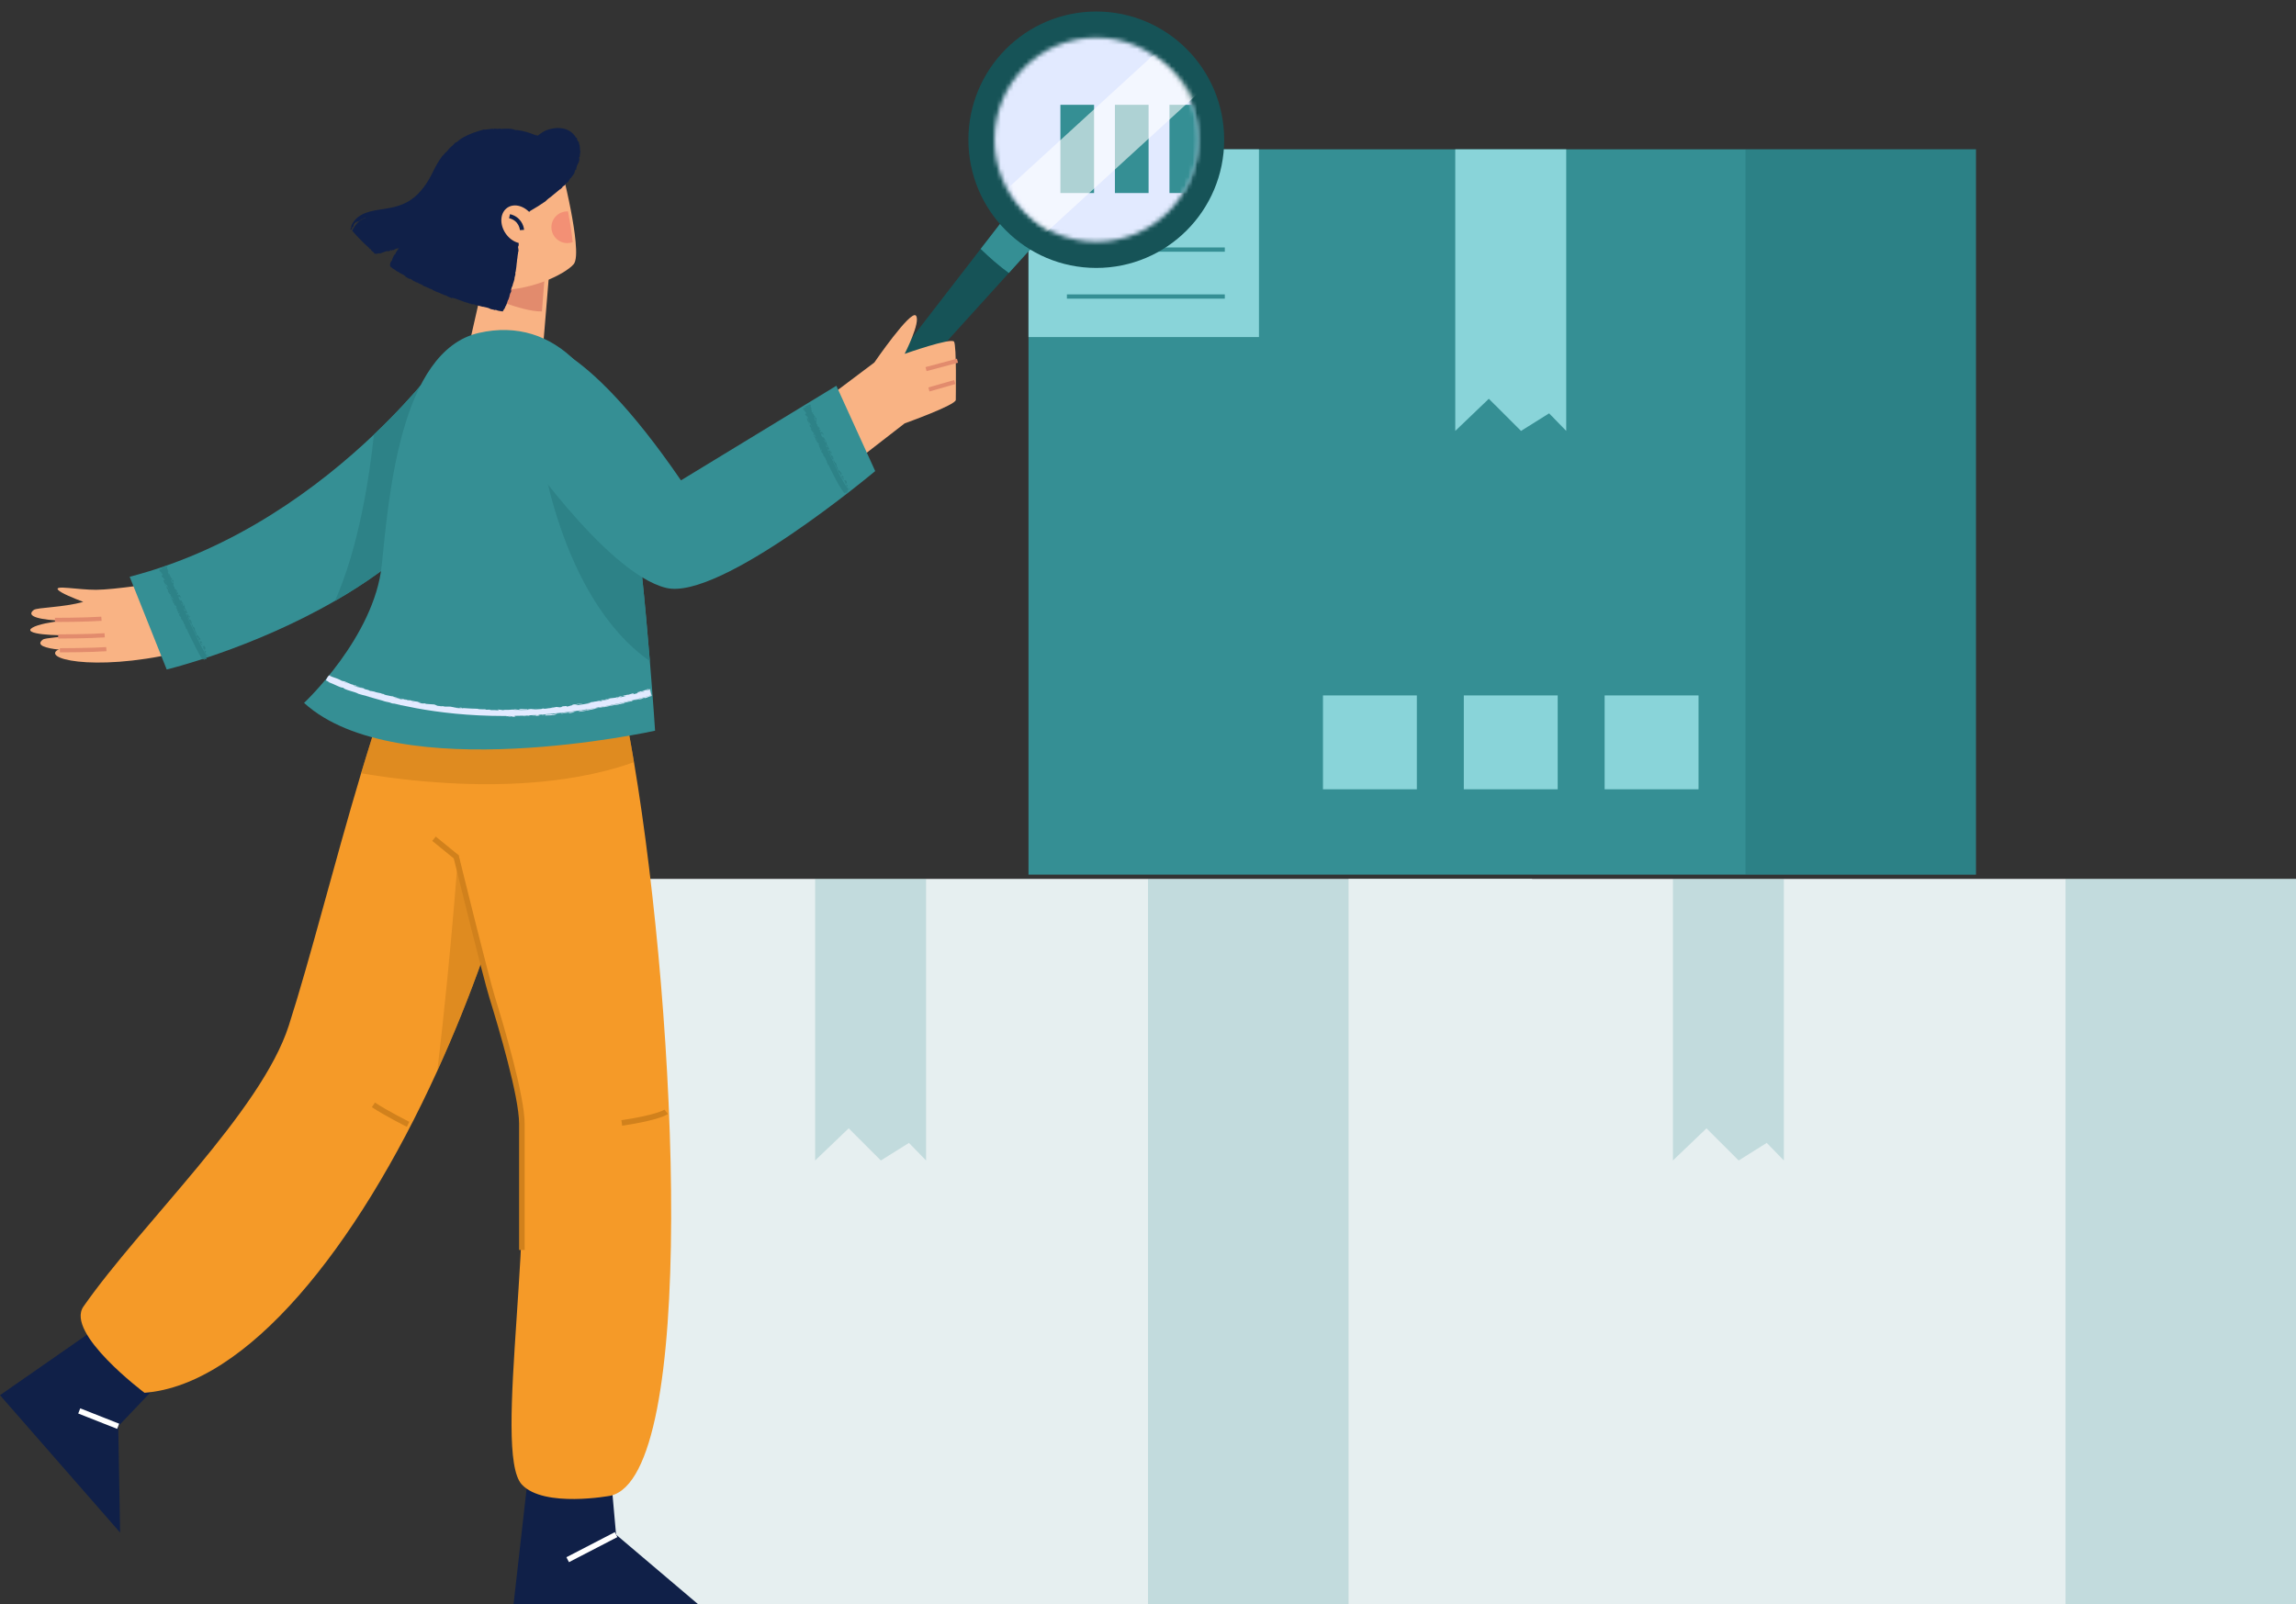 <svg width="538" height="376" viewBox="0 0 538 376" fill="none" xmlns="http://www.w3.org/2000/svg"><rect x="0" y="0" width="538" height="376" fill="#333333" stroke="none"/><path d="M359 206H137V376H359V206Z" fill="#E6EFF0"/><path opacity="0.2" d="M359 206H269V376H359V206Z" fill="#358F94"/><path opacity="0.2" d="M217 272L212.988 267.881L206.407 272L198.864 264.467L191 272V206H217V272Z" fill="#358F94"/><path d="M463 35H241V205H463V35Z" fill="#358F94"/><path d="M295 35H241V79H295V35Z" fill="#89D4D9"/><path d="M287 69H250V70H287V69Z" fill="#358F94"/><path d="M287 58H250V59H287V58Z" fill="#358F94"/><path opacity="0.2" d="M463 35H409V205H463V35Z" fill="#0E4F53"/><path d="M367 101L362.988 96.881L356.407 101L348.864 93.467L341 101V35H367V101Z" fill="#89D4D9"/><path d="M332 163H310V185H332V163Z" fill="#89D4D9"/><path d="M365 163H343V185H365V163Z" fill="#89D4D9"/><path d="M398 163H376V185H398V163Z" fill="#89D4D9"/><path d="M537.999 206H316V376H537.999V206Z" fill="#E6EFF0"/><path opacity="0.2" d="M538 206H484V376H538V206Z" fill="#358F94"/><path opacity="0.2" d="M418 272L413.988 267.881L407.407 272L399.864 264.467L392 272V206H418V272Z" fill="#358F94"/><path d="M129 60.087L127.942 72.94L126.857 86L109 84.88L115.111 58L122.082 59.043L129 60.087Z" fill="#F9B384"/><path d="M128 60.051L126.986 72.998C122.216 73.105 113 68.916 113 68.916L115.717 60.622L121.37 59L128 60.051Z" fill="#E28B6D"/><path d="M134.408 61.939C132.356 64.314 123.821 68.567 114.957 67.937L108 52.948L118.442 37.788L130.936 37C130.936 37 132.566 43.09 133.763 49.285C134.25 51.858 134.67 54.444 134.868 56.61C135.118 59.209 135.039 61.217 134.408 61.939Z" fill="#F9B384"/><path d="M93.048 63C93.03 63.002 93.014 63.007 93 63.02C93.031 63.02 93.045 63.012 93.048 63Z" fill="#102048"/><path d="M103.853 69.076L103.71 69.044C103.8 69.076 103.836 69.081 103.853 69.076Z" fill="#102048"/><path d="M93.058 58.31C93.075 58.298 93.077 58.297 93.089 58.287C93.015 58.315 92.914 58.352 92.751 58.412L93.058 58.31Z" fill="#102048"/><path d="M121.284 60.109L121.269 60.274C121.276 60.2 121.286 60.152 121.284 60.109Z" fill="#102048"/><path d="M114.186 72.217C114.237 72.211 114.318 72.224 114.397 72.237C114.299 72.21 114.22 72.195 114.186 72.217Z" fill="#102048"/><path d="M82.454 52.648C82.325 52.851 82.233 53.042 82.182 53.252C82.244 53.043 82.361 52.851 82.454 52.648Z" fill="#102048"/><path d="M132.727 42.944L132.711 42.998C132.738 42.958 132.737 42.946 132.727 42.944Z" fill="#102048"/><path d="M82.861 53.031C82.843 53.038 82.825 53.05 82.806 53.061C82.791 53.1 82.773 53.139 82.75 53.177L82.861 53.031Z" fill="#102048"/><path d="M121.221 30.496C121.224 30.497 121.226 30.497 121.229 30.498C121.248 30.497 121.263 30.497 121.282 30.496H121.221Z" fill="#102048"/><path d="M119.871 30.193C119.968 30.2 120.062 30.206 120.166 30.214C120.012 30.186 119.93 30.182 119.871 30.193Z" fill="#102048"/><path d="M82.181 53.252L82.058 53.602C82.111 53.481 82.147 53.366 82.181 53.252Z" fill="#102048"/><path d="M105.751 34.328C105.783 34.291 105.815 34.259 105.847 34.227C105.8 34.266 105.77 34.3 105.751 34.328Z" fill="#102048"/><path d="M113.215 71.947C113.185 71.934 113.142 71.919 113.106 71.906C113.09 71.916 113.095 71.928 113.215 71.947Z" fill="#102048"/><path d="M136 35.523C135.954 35.443 135.921 35.3 135.91 35.134C135.901 34.967 135.899 34.773 135.881 34.58C135.869 34.199 135.789 33.83 135.697 33.791C135.69 33.619 135.66 33.445 135.639 33.268C135.591 33.267 135.464 33.203 135.271 32.828C135.138 32.45 135.242 32.497 135.226 32.363C135.128 32.312 135.038 32.261 134.933 32.22C134.654 31.706 134.206 31.205 133.641 30.825C133.077 30.442 132.403 30.188 131.721 30.078C130.342 29.847 129.001 30.165 127.892 30.569C127.489 30.771 127.056 31.017 126.647 31.317C126.543 31.391 126.436 31.462 126.338 31.544L126.186 31.663C126.14 31.7 126.063 31.758 126.093 31.739C126.068 31.766 126.041 31.798 126.011 31.821C125.986 31.811 125.962 31.799 125.937 31.786C125.946 31.781 125.951 31.776 125.957 31.77L125.92 31.742L125.901 31.729C125.906 31.73 125.877 31.718 125.857 31.71L125.793 31.683C125.622 31.613 125.451 31.542 125.278 31.477L125.644 31.647C125.757 31.702 125.93 31.778 125.904 31.784L125.886 31.785L125.877 31.786L125.84 31.778C125.786 31.764 125.734 31.751 125.682 31.739C125.578 31.713 125.477 31.682 125.367 31.645C124.255 31.177 122.718 30.663 121.231 30.497C120.74 30.509 120.59 30.447 120.443 30.375C120.297 30.306 120.156 30.217 119.686 30.239C119.767 30.23 119.8 30.204 119.873 30.193C119.371 30.174 118.986 30.152 118.597 30.165C118.404 30.169 118.21 30.172 118.002 30.181C117.795 30.199 117.572 30.218 117.321 30.24C117.38 30.143 117.217 30.14 117.05 30.15C116.883 30.167 116.714 30.195 116.758 30.142L116.676 30.225C116.452 30.181 115.924 30.176 115.997 30.121L115.559 30.254L115.514 30.175C114.92 30.19 113.672 30.458 113.332 30.366C112.613 30.559 111.696 30.839 110.75 31.185C110.286 31.383 109.798 31.555 109.349 31.794C109.122 31.908 108.891 32.012 108.675 32.131C108.461 32.256 108.253 32.378 108.05 32.497C107.853 32.679 107.417 33.005 107.078 33.263C106.937 33.328 106.788 33.386 106.653 33.459C106.343 33.769 106.071 34.151 105.737 34.38C105.731 34.37 105.737 34.352 105.753 34.328C105.46 34.654 105.127 34.914 104.912 35.269C104.638 35.588 104.344 35.877 104.295 35.821C104.287 35.907 104.145 36.068 103.991 36.217C103.825 36.4 103.649 36.57 103.649 36.57C103.649 36.57 103.593 36.647 103.486 36.793C103.382 36.941 103.216 37.151 103.028 37.434C102.851 37.723 102.634 38.075 102.384 38.48C102.143 38.891 101.912 39.374 101.637 39.898C101.515 40.139 101.388 40.391 101.255 40.652C101.122 40.906 101.002 41.182 100.846 41.444C100.695 41.709 100.539 41.982 100.379 42.262C100.217 42.541 100.028 42.808 99.849 43.092C99.106 44.202 98.19 45.309 97.09 46.226C96.525 46.662 95.944 47.09 95.299 47.419C94.658 47.751 93.991 48.044 93.287 48.256C91.885 48.698 90.391 48.906 88.92 49.136C87.461 49.368 85.974 49.657 84.763 50.321C84.611 50.394 84.468 50.484 84.33 50.578C84.193 50.672 84.055 50.752 83.932 50.854C83.69 51.06 83.452 51.243 83.271 51.462C83.178 51.567 83.088 51.669 83.001 51.768C82.92 51.871 82.853 51.978 82.785 52.077C82.719 52.178 82.656 52.274 82.596 52.367C82.538 52.461 82.499 52.558 82.455 52.647C82.43 52.758 82.351 52.942 82.305 53.079C82.263 53.218 82.264 53.314 82.352 53.241C82.186 53.637 81.968 53.755 82.004 53.864C82.313 53.366 82.116 54.106 82.457 53.651L82.316 53.975C82.336 54.063 82.473 53.518 82.528 53.641L82.438 53.483C82.581 53.23 82.712 53.12 82.806 53.061C82.856 52.932 82.86 52.801 82.912 52.639C82.978 52.487 83.089 52.298 83.345 52.076C83.301 52.12 83.268 52.173 83.23 52.221C83.598 51.818 83.535 52.053 83.629 51.988L83.541 52.069L83.92 51.816C83.78 51.913 83.628 52.081 83.54 52.196C83.451 52.31 83.439 52.386 83.527 52.273C84.01 51.875 83.383 52.359 83.712 52.023C83.92 51.816 83.912 51.934 83.934 51.977C84.055 51.855 84.203 51.765 84.337 51.657C84.364 51.724 84.062 51.856 84.272 51.79L84.51 51.57L84.77 51.376C84.95 51.461 85.36 50.973 85.705 51.029C85.612 51.073 85.565 51.099 85.546 51.114C84.286 51.623 83.247 52.483 82.535 54.094C83.821 55.575 85.169 56.937 86.573 58.193C86.498 58.17 86.434 58.155 86.363 58.126L86.788 58.382C86.832 58.421 86.876 58.46 86.92 58.499C86.962 58.592 87.197 58.843 86.888 58.62C87.139 58.827 87.371 59.02 87.643 59.231C87.643 59.257 87.646 59.284 87.648 59.31C87.718 59.363 87.819 59.485 87.988 59.495C88.153 59.508 88.335 59.468 88.492 59.436C88.805 59.362 89.025 59.302 88.97 59.436C89.688 59.163 89.959 59.116 90.805 58.78C90.487 58.941 90.706 58.906 90.874 58.878C91.045 58.85 91.189 58.822 90.903 58.944C91.241 58.885 91.309 58.727 91.612 58.6C91.862 58.565 91.661 58.757 91.416 58.889L91.729 58.722L91.711 58.753L92.016 58.573C92.24 58.557 91.975 58.712 92.221 58.638L92.398 58.464C92.439 58.469 92.476 58.477 92.51 58.485C92.503 58.438 92.696 58.344 92.921 58.25L92.878 58.29L93.164 58.16C92.803 58.364 93.347 58.111 93.089 58.287C93.167 58.258 93.214 58.24 93.27 58.219C93.301 58.206 93.335 58.191 93.376 58.174C93.387 58.169 93.398 58.164 93.41 58.159C93.42 58.156 93.442 58.142 93.428 58.159C93.415 58.178 93.402 58.2 93.386 58.224C93.386 58.224 93.363 58.266 93.331 58.319L93.528 58.136C93.361 58.48 93.283 58.335 93.05 58.677L93.228 58.539C92.925 58.888 92.843 59.052 92.758 59.236C92.679 59.412 92.602 59.601 92.434 59.808C92.538 59.59 92.375 59.687 92.406 59.68C92.337 59.826 92.224 60.031 92.125 60.244L92.053 60.407C92.023 60.481 91.994 60.554 91.965 60.626C91.905 60.784 91.862 60.928 91.829 61.075C91.732 61.166 91.664 61.228 91.593 61.352C91.529 61.477 91.426 61.664 91.386 62.028C91.388 62.285 91.438 62.433 91.504 62.517C91.567 62.602 91.627 62.635 91.716 62.668C91.791 62.737 91.887 62.816 91.992 62.9C92.457 63.203 92.792 63.383 92.78 63.456C92.893 63.446 93.065 63.656 93.278 63.718L93.298 63.77L93.312 63.684C93.808 64.185 94.357 64.188 94.879 64.663L94.763 64.625L95.034 64.737C95.057 64.79 94.942 64.753 94.907 64.787L96.088 65.45L95.883 65.268C96.136 65.4 96.345 65.414 96.612 65.606C96.072 65.469 97.01 65.814 97.044 65.937L96.77 65.834C97.128 66.007 97.128 66.007 97.136 65.919C97.609 66.124 97.378 66.225 97.847 66.349C97.746 66.299 97.643 66.252 97.544 66.198C97.476 66.111 97.723 66.161 97.927 66.257C97.969 66.291 98.098 66.393 97.938 66.328C98.318 66.473 98.85 66.77 99.025 66.817C99.213 66.933 99.123 66.956 99.006 66.925C99.827 67.215 99.358 67.099 100.182 67.384L100.15 67.421L100.445 67.49C100.563 67.576 100.678 67.666 100.797 67.748L100.68 67.634C100.946 67.736 101.124 67.771 101.421 67.922L101.271 67.935C102.03 68.201 102.087 68.4 102.838 68.577C102.882 68.607 102.763 68.585 102.702 68.574C103.404 68.723 103.159 68.879 103.874 69.007C103.824 69.014 103.888 69.067 103.854 69.076L104.176 69.142L104.12 69.221L104.417 69.18L104.573 69.337L104.707 69.336C104.974 69.619 105.48 69.659 105.889 69.929L105.849 69.793C107.06 69.939 108.411 70.762 109.837 71.04L109.786 71.121L110.39 71.18C110.678 71.334 110.183 71.205 110.266 71.277C110.896 71.395 110.56 71.214 111.282 71.379C111.632 71.537 111.137 71.411 110.956 71.397C111.637 71.537 112.642 71.74 113.107 71.906C113.121 71.896 113.154 71.888 113.131 71.876C113.59 71.951 114.173 72.131 114.671 72.24C114.648 72.279 114.524 72.257 114.398 72.236C114.575 72.283 114.812 72.369 114.975 72.362L114.77 72.397C115.146 72.504 115.898 72.598 115.963 72.707C115.944 72.684 115.943 72.657 115.988 72.645C116.038 72.634 116.09 72.629 116.385 72.695C116.524 72.796 116.913 72.874 117.338 72.931C117.445 72.947 117.555 72.963 117.668 72.979L117.752 72.992C117.777 72.989 117.818 73.02 117.824 72.977L117.904 72.815C118.013 72.6 118.124 72.397 118.241 72.22C118.217 72.336 117.912 72.919 118.001 72.759C118.236 72.396 118.39 71.99 118.512 71.624L118.511 71.765L118.612 71.522L118.69 71.328C118.732 71.225 118.77 71.121 118.803 71.016L119.007 70.392C119.106 70.326 119.203 70.033 119.282 69.773C119.359 69.513 119.408 69.284 119.447 69.342C119.587 68.902 119.273 69.693 119.428 69.132C119.534 69 119.548 68.62 119.63 68.668L119.624 68.731L119.723 68.338L119.744 68.609C119.817 68.265 119.796 67.996 119.73 67.962C119.855 67.655 119.929 67.192 120.039 67.064L120.035 67.188C120.196 66.283 120.598 65.743 120.566 65.003C120.588 64.952 120.61 64.963 120.589 65.074L120.692 64.516L120.737 64.66L120.778 63.718L120.823 63.737C120.934 63.129 121.04 62.169 121.113 61.38L121.121 61.501C121.148 60.634 121.258 60.676 121.271 60.042C121.281 60.066 121.283 60.087 121.284 60.11L121.335 59.545L121.369 59.673C121.309 59.246 121.606 58.487 121.498 58.738C121.473 58.497 121.453 58.085 121.4 58.01C121.44 57.393 121.471 57.864 121.538 57.485C121.576 57.039 121.498 56.955 121.579 56.353L121.625 56.368C121.632 56.085 121.61 55.907 121.624 55.513L121.64 55.631C121.574 54.984 121.819 54.835 121.635 54.322C121.686 54.054 121.674 53.541 121.768 53.569C121.742 52.765 121.723 52.141 121.698 51.344C121.776 51.282 121.774 51.239 121.764 51.151C121.759 51.108 121.752 51.053 121.753 50.979C121.753 50.927 121.755 50.935 121.759 50.922C121.763 50.913 121.77 50.903 121.781 50.893L121.699 50.886C121.698 50.838 121.701 50.789 121.71 50.746C121.742 50.735 121.774 50.724 121.805 50.716L121.852 50.704L121.928 50.677L121.965 50.664L122.048 50.625L122.225 50.542C122.343 50.485 122.462 50.428 122.581 50.371C123.055 50.139 123.529 49.892 123.971 49.61L124.045 49.662L124.212 49.454C125.392 48.787 126.879 47.849 127.767 47.221C128.034 46.982 128.415 46.588 128.886 46.273L128.845 46.318C129.608 45.691 130.404 45.018 131.252 44.333C131.224 44.403 131.322 44.35 131.244 44.447C131.379 44.21 131.717 44.013 131.893 43.856L131.648 43.997C131.826 43.736 132.195 43.471 132.355 43.404L132.64 42.986C132.669 42.968 132.713 42.941 132.728 42.945L132.757 42.852C132.846 42.814 132.931 42.77 133.019 42.728C133.052 42.675 133.176 42.519 133.298 42.349C133.417 42.174 133.531 41.981 133.557 41.869C133.619 41.859 133.931 41.49 133.722 41.8C134.113 41.309 134.486 40.788 134.806 40.2L134.621 40.452C134.576 40.448 134.614 40.311 134.685 40.146C134.747 39.971 134.838 39.761 134.92 39.626C134.807 40.029 135.023 39.698 135.135 39.568C135.182 39.316 134.99 39.746 134.995 39.605C135.056 39.29 135.26 38.661 135.335 38.507L135.31 38.698C135.411 38.279 135.611 38.129 135.704 37.703C135.741 37.314 135.831 37.031 135.684 37.089C135.754 36.53 135.82 36.891 135.861 36.71C135.843 36.57 135.869 36.305 135.903 36.058C135.925 35.806 135.962 35.575 136 35.523Z" fill="#102048"/><path d="M87.645 59.31C87.647 59.336 87.648 59.361 87.65 59.387C87.864 59.533 87.871 59.512 87.645 59.31Z" fill="#102048"/><path d="M104.287 35.782C104.285 35.801 104.288 35.812 104.294 35.819C104.295 35.805 104.293 35.792 104.287 35.782Z" fill="#102048"/><path d="M124.674 50.52C126.142 52.695 125.94 55.391 124.223 56.543C122.506 57.694 119.925 56.864 118.457 54.689C116.989 52.514 117.19 49.818 118.907 48.667C120.625 47.516 123.207 48.345 124.674 50.52Z" fill="#F9B384"/><path d="M121.83 53.939C121.823 53.848 121.642 51.697 119.283 51.145L119.506 50.2C121.966 50.777 122.737 52.857 122.801 53.876L121.83 53.939Z" fill="#102048"/><path opacity="0.4" d="M134.192 56.762C133.802 56.904 133.387 56.982 132.946 56.982C130.882 56.982 129.208 55.313 129.208 53.256C129.208 51.199 130.882 49.543 132.946 49.543H133.102C133.582 52.078 133.997 54.627 134.192 56.762Z" fill="#EB5D60"/><path d="M243.005 56.678L236.393 63.988L208.678 94.57C207.702 95.666 206.042 95.78 204.92 94.835C203.797 93.891 203.621 92.231 204.512 91.063L229.789 58.341L235.779 50.596L243.005 56.678Z" fill="#165357"/><path d="M243.004 56.679L236.393 63.988C234.054 62.281 231.839 60.358 229.788 58.341L235.779 50.596L243.004 56.679Z" fill="#358F94"/><path d="M256.883 62.801C273.433 62.801 286.85 49.346 286.85 32.75C286.85 16.153 273.433 2.699 256.883 2.699C240.333 2.699 226.916 16.153 226.916 32.75C226.916 49.346 240.333 62.801 256.883 62.801Z" fill="#165357"/><mask id="mask0_28_2129" style="mask-type:luminance" maskUnits="userSpaceOnUse" x="233" y="8" width="48" height="49"><path d="M256.884 56.679C270.063 56.679 280.746 45.965 280.746 32.749C280.746 19.533 270.063 8.82 256.884 8.82C243.705 8.82 233.021 19.533 233.021 32.749C233.021 45.965 243.705 56.679 256.884 56.679Z" fill="white"/></mask><g mask="url(#mask0_28_2129)"><path d="M292.476 3.21H227.294V68.575H292.476V3.21Z" fill="#E2EAFF"/></g><mask id="mask1_28_2129" style="mask-type:luminance" maskUnits="userSpaceOnUse" x="233" y="8" width="48" height="49"><path d="M256.884 56.679C270.063 56.679 280.746 45.965 280.746 32.749C280.746 19.533 270.063 8.82 256.884 8.82C243.705 8.82 233.021 19.533 233.021 32.749C233.021 45.965 243.705 56.679 256.884 56.679Z" fill="white"/></mask><g mask="url(#mask1_28_2129)"><path d="M256.362 24.564H248.471V45.247H256.362V24.564Z" fill="#358F94"/><path d="M269.139 24.564H261.248V45.247H269.139V24.564Z" fill="#358F94"/><path d="M281.919 24.564H274.028V45.247H281.919V24.564Z" fill="#358F94"/></g><mask id="mask2_28_2129" style="mask-type:luminance" maskUnits="userSpaceOnUse" x="234" y="9" width="49" height="49"><path d="M240.659 49.941C249.544 59.702 264.638 60.392 274.372 51.481C284.107 42.571 284.795 27.434 275.91 17.674C267.026 7.913 251.932 7.223 242.198 16.134C232.463 25.044 231.775 40.181 240.659 49.941Z" fill="white"/></mask><g mask="url(#mask2_28_2129)"><path opacity="0.6" d="M289.692 13.687L280.468 3.554L223.126 56.044L232.35 66.177L289.692 13.687Z" fill="white"/></g><path d="M29.262 306.644L0 327.013L28.142 359.207L27.707 334.286L41.87 319.403L29.262 306.644Z" fill="#102048"/><path d="M129.438 157.575C129.191 159.518 128.918 161.474 128.619 163.443C127.644 170.042 126.408 176.705 124.952 183.382C124.302 186.355 123.6 189.328 122.859 192.288C120.18 203.086 116.942 213.831 113.236 224.276C109.972 233.47 106.37 242.428 102.469 250.97C102.469 250.983 102.469 250.983 102.469 250.996C83.457 292.699 57.749 324.621 33.861 326.447C33.861 326.447 15.2 312.468 19.556 306.235C33.21 286.674 61.169 260.593 67.671 240.381C72.703 224.732 78.281 202.382 84.615 181.243C88.152 169.468 91.91 158.071 95.954 148.421C96.708 146.621 97.463 144.887 98.23 143.231L110.206 148.734L129.438 157.575Z" fill="#F59A28"/><path opacity="0.6" d="M102.469 250.97C105.967 221.93 107.766 194.523 107.766 194.523L122.859 192.289C117.826 212.593 110.791 232.714 102.469 250.97Z" fill="#D1811C"/><path d="M124.401 340.053L120.336 376H163.574L144.357 359.694L142.509 338.941L124.401 340.053Z" fill="#102048"/><path d="M143.093 350.572C143.093 350.572 127.488 353.506 122.287 347.964C115.187 340.388 126.513 282.436 120.987 255.704C119.114 246.628 116.188 235.674 113.236 224.277C109.673 210.467 106.071 196.019 104.277 183.5C103.21 175.923 102.781 169.038 103.431 163.444H145.694C146.682 168.073 147.644 173.172 148.555 178.636C158.789 239.664 163.379 345.786 143.093 350.572Z" fill="#F59A28"/><path opacity="0.6" d="M148.554 178.635C143.782 180.369 136.005 182.495 124.952 183.382C119.009 183.864 112.143 183.982 104.276 183.499C98.294 183.147 91.74 182.43 84.614 181.243C88.151 169.468 91.909 158.071 95.954 148.421L110.206 148.734L129.438 157.575C129.191 159.518 128.918 161.474 128.619 163.443H145.693C146.681 168.072 147.644 173.171 148.554 178.635Z" fill="#D1811C"/><path d="M122.938 292.977H121.637V263.42C121.637 257.007 116.808 240.748 114.731 234.055C113.278 229.371 107.01 203.99 106.32 201.194L101.288 197.094L102.108 196.083L107.478 200.458L107.53 200.669C107.6 200.951 114.479 228.851 115.973 233.668C118.067 240.417 122.938 256.828 122.938 263.42L122.938 292.977Z" fill="#D1811C"/><path d="M145.789 263.846L145.599 262.558C153.897 261.324 155.635 260.124 155.705 260.075L156.503 261.104C156.323 261.247 154.49 262.555 145.789 263.846Z" fill="#D1811C"/><path d="M95.337 264.111C95.123 264.004 90.066 261.462 87.14 259.506L87.861 258.421C90.721 260.332 95.868 262.919 95.919 262.944L95.337 264.111Z" fill="#D1811C"/><path d="M18.802 330.094L18.327 331.306L27.452 334.907L27.927 333.696L18.802 330.094Z" fill="white"/><path d="M144.063 359.117L132.721 364.991L133.318 366.15L144.66 360.276L144.063 359.117Z" fill="white"/><path d="M37.422 136.558C37.422 136.558 26.877 138.221 22.537 138.24C18.197 138.259 12.488 137.047 13.64 138.29C14.31 139.011 17.196 140.198 19.503 141.067C14.9 142.389 8.708 142.366 7.924 142.954C5.729 144.601 10.023 145.323 14.626 145.494C12.055 145.776 8.921 146.328 7.606 147.107C4.967 148.672 13.086 149.094 17.854 148.819C14.177 149.379 10.619 149.477 10.038 149.913C8.316 151.205 10.588 151.928 13.869 152.262C13.618 152.32 13.42 152.382 13.323 152.455C10.252 154.758 24.456 157.644 45.075 152.112L37.422 136.558Z" fill="#F9B384"/><path d="M12.964 145.784C12.912 145.784 12.882 145.784 12.878 145.784L12.879 144.806C12.957 144.811 19.692 144.814 23.738 144.54L23.804 145.515C19.976 145.775 13.77 145.784 12.964 145.784Z" fill="#E28B6D"/><path d="M13.717 149.66C13.665 149.66 13.636 149.66 13.632 149.66L13.633 148.682C13.697 148.682 20.448 148.69 24.492 148.418L24.558 149.393C20.729 149.651 14.52 149.66 13.717 149.66Z" fill="#E28B6D"/><path d="M14.111 152.904C14.058 152.904 14.029 152.904 14.025 152.904L14.026 151.927C14.091 151.919 20.84 151.935 24.885 151.662L24.951 152.637C21.122 152.895 14.913 152.904 14.111 152.904Z" fill="#E28B6D"/><path d="M112.208 107.37C105.55 122.053 92.079 133.02 78.49 140.844C58.893 152.15 39.062 156.923 39.062 156.923L30.388 135.184C55.264 128.743 74.939 113.916 87.618 101.854C98.047 91.943 103.756 83.897 103.756 83.897L112.208 107.37Z" fill="#358F94"/><path d="M112.209 107.37C105.55 122.053 92.079 133.02 78.49 140.844C84.147 128.143 86.617 111.399 87.619 101.854C98.048 91.943 103.756 83.897 103.756 83.897L112.209 107.37Z" fill="#2D8287"/><path d="M153.497 171.268C153.497 171.268 93.029 184.634 71.248 164.748C71.248 164.748 87.698 149.36 89.453 132.473C91.079 116.825 93.679 82.268 112.21 78.029C130.064 73.948 143.419 88.462 147.645 113.238C147.671 113.408 147.697 113.577 147.736 113.76C149.635 125.118 151.247 142.318 152.275 154.954C153.055 164.382 153.497 171.268 153.497 171.268Z" fill="#358F94"/><path d="M152.273 154.954C130.868 139.958 126.512 103.784 126.512 103.784L147.734 113.76C149.633 125.118 151.245 142.318 152.273 154.954Z" fill="#2D8287"/><path d="M195.931 91.694L204.869 84.972C204.869 84.972 213.4 72.547 214.618 73.973C215.837 75.399 211.978 82.936 211.978 82.936C211.978 82.936 222.946 79.065 223.556 80.084C224.165 81.102 223.962 92.509 223.962 93.731C223.962 94.953 211.978 99.231 211.978 99.231L198.572 109.619L195.931 91.694Z" fill="#F9B384"/><path d="M124.454 79.985C124.454 79.985 135.724 77.811 159.564 112.586L195.975 90.417L205.078 110.412C205.078 110.412 168.769 140.878 156.096 137.797C141.792 134.32 120.552 103.023 120.552 103.023L124.454 79.985Z" fill="#358F94"/><path d="M120.822 167.887C120.891 167.852 121.252 167.803 120.947 167.791C120.88 167.826 120.81 167.86 120.822 167.887Z" fill="#E2EAFF"/><path d="M123.351 167.698C123.27 167.703 123.188 167.708 123.097 167.714C123.211 167.724 123.286 167.712 123.351 167.698Z" fill="#E2EAFF"/><path d="M127.461 167.716C127.385 167.726 127.32 167.737 127.301 167.748C127.346 167.735 127.4 167.724 127.461 167.716Z" fill="#E2EAFF"/><path d="M129.652 167.372C128.928 167.419 128.842 167.505 128.245 167.545C128.056 167.449 129.297 167.444 128.944 167.374C128.525 167.412 127.899 167.479 127.567 167.595L126.894 167.567L127.131 167.674C127.403 167.691 127.668 167.538 127.842 167.612C127.931 167.659 127.66 167.689 127.47 167.715C127.9 167.664 128.656 167.711 129.53 167.62C130.453 167.524 130.216 167.342 130.813 167.223C130.276 167.322 129.737 167.419 129.197 167.504C129.345 167.451 129.281 167.418 129.652 167.372Z" fill="#E2EAFF"/><path d="M130.893 167.35L131 167.387L130.92 167.331L130.893 167.35Z" fill="#E2EAFF"/><path d="M134.24 166.934L134.722 166.829C134.205 166.816 133.772 166.841 132.647 166.993C132.368 167.051 132.089 167.116 131.809 167.17C131.717 167.169 131.662 167.148 131.6 167.132C131.638 167.156 131.414 167.229 131.453 167.249C131.855 167.323 132.485 167.098 132.935 167.022C134.143 166.925 132.888 167.088 133.37 167.136C133.032 167.175 133.017 167.149 132.549 167.199C133.298 167.233 134.21 167.013 134.674 166.91C134.537 166.918 134.499 166.888 134.24 166.934Z" fill="#E2EAFF"/><path d="M131.597 167.131C131.512 167.109 131.403 167.099 131.136 167.163C131.45 167.122 131.569 167.118 131.597 167.131Z" fill="#E2EAFF"/><path d="M134.929 166.871C134.876 166.872 134.788 166.887 134.675 166.91C134.734 166.906 134.81 166.897 134.929 166.871Z" fill="#E2EAFF"/><path d="M134.432 166.806L135.026 166.735L134.787 166.715C134.706 166.733 134.415 166.781 134.432 166.806Z" fill="#E2EAFF"/><path d="M152.758 162.985L152.755 163.082L152.554 163.094C152.604 163.079 152.653 163.065 152.702 163.052C152.664 162.915 152.628 162.78 152.591 162.648C152.564 162.54 152.537 162.433 152.51 162.326C152.449 162.078 152.389 161.83 152.326 161.576C152.146 161.619 151.962 161.664 151.771 161.711C151.623 161.748 151.47 161.789 151.311 161.835C151.121 161.841 151.228 161.791 151.437 161.722C151.542 161.69 151.672 161.649 151.802 161.609C152.015 161.547 152.23 161.485 152.408 161.433C152.44 161.532 152.469 161.619 152.492 161.689C152.474 161.61 152.451 161.511 152.426 161.402C152.266 161.438 152.086 161.478 151.925 161.515C151.886 161.523 151.848 161.531 151.812 161.539C151.791 161.542 151.771 161.546 151.752 161.549C151.714 161.554 151.683 161.557 151.66 161.557C151.309 161.699 150.719 161.922 150.279 162.085C150.68 161.865 149.604 162.153 149.31 162.222C149.375 162.253 149.591 162.219 150.035 162.094C149.996 162.167 149.417 162.306 149.155 162.411C149.753 162.296 149.163 162.483 149.326 162.501C149.985 162.335 150.257 162.182 150.965 162.013C150.938 162.036 150.953 162.056 151.023 162.058C149.813 162.383 148.613 162.687 147.425 162.971C147.827 162.864 148.202 162.763 148.446 162.699C148.455 162.651 148.042 162.689 148.649 162.525C148.401 162.581 148.488 162.506 148.499 162.458C147.88 162.677 147.524 162.709 147.154 162.858C146.786 162.884 147.389 162.786 147.021 162.811L146.522 162.98C146.145 163.052 146.897 162.835 146.309 162.957C146.25 163.005 145.784 163.149 145.323 163.247L145.451 163.197C145.105 163.299 144.604 163.384 144.794 163.44L144.361 163.441L144.446 163.488C143.48 163.679 143.083 163.578 141.853 163.908C142.156 163.868 141.89 163.956 141.732 164C142.261 163.942 142.362 163.826 142.854 163.721C142.933 163.766 142.255 163.97 142.601 163.945C141.984 164.01 141.465 164.178 141.175 164.081C140.383 164.225 140.098 164.369 139.283 164.458L139.303 164.43C139.172 164.56 138.638 164.49 138.057 164.697L138.488 164.651C138.475 164.698 138.269 164.733 137.98 164.788C138.01 164.766 138.01 164.766 137.913 164.761C137.84 164.851 136.95 165.01 136.822 165.054C136.238 165.144 135.658 165.228 135.08 165.309C135.115 165.302 135.149 165.295 135.182 165.288L134.735 165.224C134.99 165.199 135.231 165.149 135.215 165.195C135.518 165.102 135.372 165.09 135.18 165.073C135.834 164.96 135.951 165.004 136.444 164.842C135.339 164.902 135.533 165.052 134.27 165.135L133.947 165.346C133.434 165.397 134.076 165.262 133.594 165.291C133.083 165.414 134.203 165.322 133.706 165.469C133.485 165.466 133.178 165.536 132.941 165.589C132.877 165.597 132.812 165.606 132.747 165.613C132.869 165.546 132.747 165.48 132.665 165.472C132.472 165.532 132.023 165.52 131.685 165.554C132.52 165.533 130.993 165.664 131.748 165.657C131.721 165.696 131.445 165.754 131.157 165.793C131.061 165.803 130.965 165.815 130.87 165.825C130.768 165.833 130.673 165.838 130.603 165.834C130.621 165.788 130.879 165.771 131.089 165.747C131.251 165.647 130.558 165.757 130.432 165.693C130.044 165.789 129.218 165.91 128.58 165.999C128.327 166.032 128.105 166.064 127.95 166.095C127.807 166.106 127.663 166.118 127.52 166.129C127.436 166.105 127.362 166.081 127.449 166.045C127.103 166.059 127.019 166.122 126.843 166.181C126.379 166.215 125.919 166.245 125.46 166.272C125.44 166.256 125.343 166.246 125.212 166.24C124.936 166.218 124.521 166.204 124.419 166.174C123.147 166.383 123.125 166.082 121.9 166.2C121.14 166.269 121.983 166.278 121.937 166.319C121.515 166.335 121.091 166.389 120.756 166.363C120.803 166.318 121.054 166.298 121.309 166.306C121.142 166.209 120.842 166.329 120.385 166.27C120.425 166.28 120.59 166.294 120.463 166.317C119.329 166.312 119.827 166.41 118.353 166.374C118.14 166.398 117.93 166.396 117.966 166.462C117.129 166.368 117.552 166.374 116.548 166.289C116.584 166.325 116.87 166.408 116.901 166.486C116.838 166.485 116.774 166.485 116.71 166.484C115.485 166.378 115.409 166.508 114.549 166.387C114.651 166.386 114.772 166.37 115.017 166.391C114.903 166.271 114.256 166.381 113.752 166.339L113.806 166.243C113.34 166.239 112.534 166.274 111.953 166.176L112.088 166.134C110.898 166.128 109.512 166.017 108.501 165.963L107.964 165.852C106.567 165.797 109.342 166.014 108.312 166.066C108.175 165.871 107.588 166.058 106.802 165.913C106.435 165.807 107.607 165.95 107.2 165.829C107.017 165.906 106.776 165.817 106.353 165.805C106.452 165.732 105.473 165.698 105.745 165.628L104.247 165.615C104.015 165.537 103.584 165.495 103.266 165.469C103.628 165.513 103.614 165.538 103.572 165.566C103.177 165.516 102.787 165.463 102.399 165.409C102.519 165.375 101.805 165.157 101.773 165.114C101.33 165.072 100.979 165.054 100.654 165.04C100.329 165.019 100.03 165.001 99.692 164.966L99.717 164.875C99.587 164.906 99.037 164.849 99.054 164.89C98.902 164.864 98.751 164.837 98.6 164.81C98.515 164.785 98.402 164.761 98.211 164.742C98.191 164.739 98.171 164.735 98.15 164.732C98.23 164.651 98.588 164.699 98.608 164.621L98.055 164.575C98.233 164.571 97.736 164.48 97.909 164.474C96.883 164.395 96.516 164.165 95.469 164.006C95.66 164.055 95.851 164.098 96.042 164.14C96.027 164.192 95.697 164.126 95.445 164.085C95.179 163.949 95.009 163.922 94.486 163.775C94.021 163.715 93.743 163.765 93.126 163.617C93.281 163.548 92.117 163.317 92.023 163.205C91.865 163.278 90.825 162.95 90.727 162.98C90.394 162.914 89.948 162.785 89.966 162.733C90.014 162.742 90.113 162.761 90.216 162.78L89.892 162.691C89.926 162.688 89.916 162.676 89.955 162.684C89.666 162.605 89.643 162.678 89.28 162.528C89.29 162.504 89.494 162.557 89.663 162.591C88.893 162.368 88.27 162.36 87.653 162.09C87.51 162.106 86.625 161.831 86.783 161.997C86.555 161.886 86.672 161.831 86.021 161.647C85.621 161.624 85.313 161.382 84.805 161.28C85.484 161.401 84.817 161.255 85.413 161.354C84.989 161.17 84.297 161.087 83.549 160.799C83.478 160.751 83.49 160.726 83.419 160.678C83.128 160.609 82.777 160.572 82.533 160.396L82.545 160.471C82.046 160.25 81.325 160.006 80.809 159.721L80.128 159.583C79.385 159.152 78.328 158.79 77.617 158.568C77.284 158.41 77.099 158.315 77.077 158.303L76.989 158.471C76.922 158.577 76.869 158.658 76.859 158.65C76.884 158.582 76.941 158.433 77.02 158.248C76.949 158.374 76.874 158.507 76.799 158.641C76.734 158.754 76.668 158.868 76.606 158.975C76.554 159.07 76.473 159.223 76.423 159.337C76.397 159.395 76.374 159.448 76.363 159.492C76.422 159.513 76.477 159.53 76.526 159.541C76.798 159.661 76.863 159.713 76.923 159.769C76.982 159.823 77.024 159.877 77.191 159.967C78.176 160.286 79.934 161.291 80.312 161.189C80.123 161.115 79.857 160.997 79.551 160.86C79.877 160.995 80.228 161.136 80.603 161.284L80.519 161.343C81.756 161.983 83.052 162.091 84.008 162.626C84.535 162.782 85.212 162.98 85.691 163.075C85.75 163.094 85.807 163.113 85.867 163.131L85.848 163.141C85.904 163.154 85.981 163.173 86.068 163.194C86.495 163.326 86.937 163.459 87.391 163.593C87.483 163.621 87.575 163.649 87.665 163.674C88.285 163.853 88.928 164.033 89.595 164.212C90.298 164.482 90.767 164.517 91.214 164.629C91.239 164.635 91.265 164.641 91.29 164.648C91.448 164.691 91.606 164.746 91.772 164.829L91.69 164.814C91.848 164.87 92.146 164.91 92.398 164.954C92.346 164.926 92.215 164.884 92.087 164.842C92.644 164.976 93.212 165.108 93.796 165.237C93.83 165.256 93.868 165.276 93.92 165.295C94.029 165.306 94.067 165.304 94.07 165.298C95.163 165.537 96.302 165.768 97.488 165.987C102.953 166.996 109.887 167.813 118.004 167.813C118.272 167.813 118.547 167.809 118.818 167.807C118.658 167.833 118.561 167.86 118.606 167.888C118.899 167.878 119.328 167.8 119.763 167.821C119.578 167.878 119.112 167.875 118.891 167.95C119.595 168.003 119.335 167.902 120.107 167.916L120.068 168.005L120.812 167.96C120.534 167.84 120.674 167.817 120.495 167.784C120.823 167.777 121.15 167.77 121.481 167.761C121.802 167.767 121.395 167.833 121.438 167.841L121.769 167.754C121.947 167.749 122.129 167.74 122.308 167.734L122.127 167.755L122.187 167.79L122.354 167.732C122.696 167.719 123.039 167.706 123.385 167.691C123.373 167.694 123.363 167.696 123.35 167.699C123.389 167.695 123.425 167.692 123.462 167.688C123.506 167.686 123.549 167.685 123.593 167.683C123.596 167.684 123.597 167.684 123.601 167.685C123.871 167.711 123.623 167.81 123.186 167.803C122.732 167.841 122.769 167.752 122.377 167.825L122.92 167.876C123.588 167.842 123.979 167.71 124.254 167.649C124.794 167.622 125.337 167.593 125.885 167.557C125.705 167.663 124.758 167.596 124.643 167.693C125.276 167.653 125.786 167.714 125.653 167.788L126.351 167.703C126.56 167.646 126.325 167.583 126.001 167.549C134.033 167.025 142.966 165.662 152.585 162.985L152.237 161.729C151.926 161.816 151.619 161.895 151.31 161.979C151.594 161.894 151.92 161.796 152.257 161.694C152.403 162.175 152.512 162.539 152.641 163.017C152.505 163.051 152.373 163.084 152.249 163.116C152.138 163.14 152.033 163.164 151.936 163.185C151.135 163.373 150.556 163.572 149.685 163.815C146.795 164.521 143.779 165.254 140.62 165.771L140.194 165.966C140.032 165.934 139.445 166.097 139.521 166.005C139.695 165.99 139.858 165.949 140.064 165.912C139.373 165.929 138.277 166.234 137.459 166.318C137.555 166.324 137.704 166.405 137.463 166.462C137.506 166.321 136.503 166.617 136.242 166.5C135.425 166.576 136.228 166.619 135.378 166.716C135.3 166.805 136.196 166.64 136.358 166.677C136.102 166.776 135.586 166.758 135.637 166.833C137.006 166.686 139.498 166.12 141.55 165.682L141.346 165.796C141.868 165.668 142.556 165.523 143.221 165.4C143.883 165.267 144.524 165.162 144.957 165.131C144.746 165.112 146.513 164.826 146.321 164.703C146.594 164.677 146.673 164.653 147.053 164.58L147.144 164.507C147.68 164.383 147.613 164.485 148.223 164.327C147.808 164.36 148.248 164.23 148.412 164.131C149.13 164.027 149.966 163.897 150.604 163.788C150.55 163.78 150.486 163.771 150.266 163.8C150.695 163.709 150.606 163.666 150.712 163.614C151.117 163.502 151.098 163.598 151.09 163.645C151.449 163.562 151.703 163.462 151.933 163.369C152.048 163.322 152.156 163.278 152.269 163.238C152.423 163.188 152.589 163.14 152.781 163.097C152.774 163.061 152.766 163.024 152.758 162.985ZM144.957 163.463C145.055 163.462 145.277 163.437 144.963 163.535C145.783 163.34 145.336 163.198 146.444 163.004C145.491 163.326 146.675 163.055 146.568 163.174C145.803 163.352 145.042 163.523 144.287 163.684C144.531 163.611 144.761 163.537 144.957 163.463ZM141.118 164.197L140.993 164.342C140.805 164.377 140.616 164.414 140.428 164.448C140.506 164.381 140.354 164.35 141.118 164.197ZM138.108 164.771C137.983 164.818 137.953 164.855 137.882 164.887C137.543 164.942 137.205 164.994 136.867 165.046C137.243 164.991 137.681 164.86 138.108 164.771ZM128.706 166.013C129.028 166.012 129.549 165.91 129.535 165.955C129.228 165.984 128.92 166.013 128.614 166.04C128.659 166.029 128.694 166.02 128.706 166.013ZM124.841 166.306C124.66 166.317 124.481 166.325 124.301 166.334C124.492 166.307 124.682 166.3 124.841 166.306ZM121.941 166.366C122.433 166.315 122.906 166.281 123.45 166.346L123.815 166.258C123.7 166.287 123.79 166.321 123.825 166.358C122.661 166.413 121.513 166.45 120.384 166.471L120.328 166.449C120.939 166.46 121.449 166.414 121.941 166.366ZM88.094 162.394C88.293 162.439 88.496 162.492 88.712 162.569C88.504 162.511 88.297 162.452 88.094 162.394ZM111.884 166.322C111.856 166.32 111.829 166.318 111.801 166.317C111.815 166.315 111.83 166.312 111.849 166.311C111.86 166.315 111.872 166.318 111.884 166.322ZM110.586 166.225C110.771 166.231 110.94 166.25 111.074 166.273C110.904 166.263 110.732 166.254 110.563 166.243C110.546 166.235 110.547 166.229 110.586 166.225ZM110.376 166.211C110.382 166.218 110.393 166.225 110.404 166.232C110.366 166.23 110.328 166.227 110.29 166.224C110.32 166.221 110.353 166.218 110.376 166.211ZM96.992 164.515C96.734 164.466 96.48 164.415 96.225 164.364C96.414 164.366 96.621 164.381 97.033 164.499L96.992 164.515ZM93.475 163.772C93.423 163.654 94.348 163.794 94.927 163.909C95.124 163.981 95.072 164.014 95.063 164.04C94.445 163.864 94.233 163.883 93.939 163.882C93.23 163.724 92.542 163.563 91.874 163.4C92.344 163.484 92.98 163.59 93.475 163.772ZM91.228 163.202C91.222 163.218 91.236 163.233 91.258 163.248C91.229 163.241 91.201 163.233 91.172 163.226C91.148 163.206 91.158 163.196 91.228 163.202ZM82.884 160.64C84.031 161.058 83.827 160.9 84.921 161.226C85.431 161.527 83.839 160.873 84.76 161.282C84.32 161.179 83.961 161.068 83.652 160.987C83.497 160.933 83.343 160.879 83.193 160.826C83.2 160.828 83.207 160.83 83.214 160.831C83.094 160.784 82.427 160.525 82.884 160.64ZM80.819 159.895C81.215 160.063 81.4 160.148 81.517 160.211C81.194 160.088 80.89 159.969 80.601 159.854C80.633 159.852 80.695 159.86 80.819 159.895Z" fill="#E2EAFF"/><path d="M151.982 161.433C151.782 161.491 151.741 161.508 151.612 161.537C151.604 161.552 151.624 161.557 151.66 161.556C151.71 161.535 151.756 161.516 151.796 161.5C151.871 161.472 151.934 161.45 151.982 161.433Z" fill="#E2EAFF"/><path d="M149.31 162.222C149.306 162.219 149.293 162.219 149.29 162.216C149.21 162.243 149.238 162.239 149.31 162.222Z" fill="#E2EAFF"/><path d="M151.826 163.209C151.859 163.202 151.902 163.193 151.938 163.185C151.986 163.173 152.028 163.163 152.077 163.151L151.826 163.209Z" fill="#E2EAFF"/><path d="M151.273 163.687C151.102 163.707 150.869 163.744 150.605 163.788C150.684 163.8 150.751 163.807 151.273 163.687Z" fill="#E2EAFF"/><path d="M146.037 164.896C145.879 164.945 145.976 164.944 145.867 164.992C146.2 164.918 146.307 164.871 146.037 164.896Z" fill="#E2EAFF"/><path d="M150.087 161.971L149.854 162.051L150.726 161.782L150.087 161.971Z" fill="#E2EAFF"/><path d="M145.453 163.196C145.555 163.166 145.646 163.134 145.698 163.102L145.453 163.196Z" fill="#E2EAFF"/><path d="M136.081 165.054C136.215 165.028 136.347 164.994 136.48 164.962L136.334 164.954C136.25 164.99 136.165 165.022 136.081 165.054Z" fill="#E2EAFF"/><path d="M129.757 165.756L129.096 165.845L129.53 165.825C129.517 165.799 129.675 165.77 129.757 165.756Z" fill="#E2EAFF"/><path d="M103.268 165.467C103.174 165.455 103.063 165.441 102.914 165.421C102.791 165.425 102.984 165.438 103.268 165.467Z" fill="#E2EAFF"/><path d="M125.774 166.107L125.433 166.13L125.495 166.163L125.774 166.107Z" fill="#E2EAFF"/><path d="M99.726 164.832L99.716 164.872C99.747 164.864 99.762 164.853 99.726 164.832Z" fill="#E2EAFF"/><path d="M77.609 158.417C77.525 158.365 77.458 158.318 77.316 158.235C77.34 158.27 77.36 158.302 77.377 158.333C77.568 158.417 77.715 158.483 77.857 158.573L77.609 158.417Z" fill="#E2EAFF"/><path d="M77.391 158.357L77.377 158.333C77.262 158.285 77.149 158.238 77.044 158.194C77.035 158.21 77.028 158.23 77.02 158.246C77.029 158.231 77.037 158.212 77.046 158.2C77.168 158.263 77.282 158.317 77.391 158.357Z" fill="#E2EAFF"/><path d="M86.835 163.506C86.68 163.442 86.36 163.335 86.23 163.317C86.351 163.36 86.588 163.447 86.835 163.506Z" fill="#E2EAFF"/><path d="M86.573 163.372L86.891 163.476L86.619 163.369L86.573 163.372Z" fill="#E2EAFF"/><path d="M197.857 115.608C194.792 111.876 188.692 96.314 188.434 95.654L189.645 95.178C189.707 95.338 195.926 111.206 198.86 114.779L197.857 115.608Z" fill="#2D8287"/><path d="M197.818 115.56L197.947 115.515L197.894 115.387L197.818 115.56Z" fill="#2D8287"/><path d="M198.591 115.547L198.804 115.299C198.571 115.24 198.537 115.178 198.478 115.156C198.418 115.134 198.362 115.127 198.143 115.127C198.089 115.251 197.969 115.524 198.093 115.619C198.149 115.552 198.153 115.356 198.282 115.311C198.311 115.432 198.196 115.509 198.239 115.664C198.474 115.624 198.279 115.506 198.489 115.403L198.591 115.547Z" fill="#2D8287"/><path d="M198.557 115.075C198.601 115.126 198.637 115.182 198.687 115.212C198.655 115.151 198.667 115.035 198.557 115.075Z" fill="#2D8287"/><path d="M198.623 114.967C198.747 114.884 198.775 115.026 198.803 115.03C198.765 114.954 198.714 114.889 198.647 114.836C198.644 114.875 198.636 114.919 198.623 114.967Z" fill="#2D8287"/><path d="M198.708 114.552C198.688 114.535 198.667 114.519 198.645 114.504C198.616 114.53 198.66 114.536 198.708 114.552Z" fill="#2D8287"/><path d="M198.512 114.333C198.466 114.416 198.547 114.439 198.646 114.504C198.649 114.501 198.651 114.499 198.657 114.494C198.683 114.406 198.919 114.426 198.969 114.577C199.117 114.722 198.904 114.695 199.105 114.82C199.168 114.78 199.162 114.722 199.185 114.661C199.079 114.534 198.929 114.447 198.803 114.403C198.676 114.358 198.568 114.349 198.512 114.333Z" fill="#2D8287"/><path d="M198.71 114.553C198.731 114.572 198.752 114.592 198.768 114.614C198.783 114.584 198.747 114.565 198.71 114.553Z" fill="#2D8287"/><path d="M198.838 114.785L198.831 114.839L198.942 114.846C198.91 114.824 198.875 114.804 198.838 114.785Z" fill="#2D8287"/><path d="M198.228 113.958C198.444 113.854 198.402 114.245 198.581 114.172C198.459 114.022 198.524 113.809 198.657 113.766C198.597 113.728 198.543 113.68 198.486 113.637C198.374 113.63 198.266 113.802 198.228 113.958Z" fill="#2D8287"/><path d="M198.532 113.283C198.507 113.282 198.487 113.277 198.472 113.266C198.492 113.279 198.512 113.288 198.532 113.283Z" fill="#2D8287"/><path d="M197.646 112.617C197.792 112.717 197.942 112.815 198.097 112.906C198.006 112.908 197.951 112.962 197.87 112.884C197.953 113.081 198.1 113.024 198.17 113.184C198.006 113.347 197.995 112.93 197.875 113.121C197.945 113.223 198.051 113.376 198.265 113.358L198.238 113.607L198.412 113.416C198.431 113.312 198.164 113.385 198.285 113.253C198.362 113.175 198.42 113.232 198.471 113.265C198.362 113.185 198.457 112.874 198.298 112.679C198.137 112.467 197.836 112.711 197.646 112.617Z" fill="#2D8287"/><path d="M197.871 112.463L197.94 112.389L197.839 112.472L197.871 112.463Z" fill="#2D8287"/><path d="M197.338 112.165L197.595 112.308C197.59 112.342 197.551 112.381 197.521 112.418C197.564 112.382 197.682 112.393 197.718 112.36C197.858 112.15 197.508 112.129 197.408 112.03C197.325 111.672 197.522 111.986 197.64 111.763C197.683 111.852 197.637 111.882 197.691 112.008C197.808 111.698 197.474 111.575 197.351 111.482C197.351 111.528 197.294 111.57 197.349 111.627L197.214 111.537C197.13 111.751 197.151 111.886 197.338 112.165Z" fill="#2D8287"/><path d="M197.557 112.556C197.497 112.483 197.495 112.444 197.518 112.422C197.477 112.473 197.455 112.522 197.557 112.556Z" fill="#2D8287"/><path d="M197.309 111.42C197.304 111.441 197.321 111.461 197.351 111.483C197.351 111.464 197.341 111.443 197.309 111.42Z" fill="#2D8287"/><path d="M197.142 111.67L197.079 111.505L197.018 111.615C197.04 111.631 197.096 111.699 197.142 111.67Z" fill="#2D8287"/><path d="M194.535 105.466C194.458 105.519 194.444 105.596 194.516 105.713C194.398 105.748 194.348 105.578 194.25 105.531C194.252 105.727 194.119 105.587 194.031 105.677C194.102 105.864 194.283 105.881 194.342 106.09C194.306 106.094 194.259 106.12 194.233 106.163C194.409 106.367 194.692 106.718 194.701 106.992C194.762 107.231 194.891 107.37 195.053 107.589C195.364 108.414 195.876 109.182 196.19 110.081L196.46 110.095C196.376 110.188 196.562 110.293 196.414 110.339C196.417 110.28 196.372 110.247 196.341 110.194C196.249 110.467 196.602 110.662 196.646 110.911C196.671 110.867 196.836 110.737 196.901 110.785C196.659 110.89 197.036 111.036 196.801 111.24C196.845 111.49 197.008 111.141 197.086 111.384C197.236 111.335 197.043 111.135 197.126 111.04C197.273 111.051 197.183 111.266 197.322 111.179C197.21 110.785 196.57 110.278 196.224 109.758L196.383 109.752C196.151 109.515 195.921 109.056 196.025 108.726C195.925 108.84 195.889 108.276 195.626 108.453C195.657 108.35 195.636 108.333 195.612 108.218L195.509 108.233C195.443 108.085 195.593 108.043 195.505 107.879C195.434 108.047 195.341 107.942 195.216 107.941C195.262 107.683 195.278 107.402 195.309 107.179C195.276 107.21 195.238 107.247 195.212 107.331C195.202 107.193 195.093 107.269 195.037 107.257C194.978 107.148 195.143 107.085 195.225 107.053C195.177 106.825 194.832 106.872 194.863 106.67L194.762 106.783C194.633 106.583 194.692 106.339 194.543 106.122C194.665 105.929 194.78 106.248 194.899 106.311C194.914 106.247 194.878 106.141 194.921 106.082C194.786 106.022 194.589 105.908 194.448 105.821C194.705 105.848 194.558 105.554 194.535 105.466Z" fill="#2D8287"/><path d="M194.919 106.082C194.957 106.099 194.992 106.112 195.017 106.118C194.996 106.1 194.975 106.084 194.968 106.047C194.944 106.054 194.929 106.066 194.919 106.082Z" fill="#2D8287"/><path d="M194.534 105.467C194.54 105.463 194.544 105.457 194.551 105.453C194.529 105.435 194.528 105.445 194.534 105.467Z" fill="#2D8287"/><path d="M194.703 107.025C194.703 107.015 194.7 107.002 194.699 106.99C194.697 106.976 194.69 106.965 194.688 106.95L194.703 107.025Z" fill="#2D8287"/><path d="M195.359 106.937C195.337 107.002 195.32 107.085 195.307 107.177C195.355 107.131 195.392 107.094 195.359 106.937Z" fill="#2D8287"/><path d="M195.887 108.432C195.93 108.465 195.956 108.422 196.012 108.434C195.974 108.341 195.919 108.329 195.887 108.432Z" fill="#2D8287"/><path d="M194.834 105.808L194.714 105.648L194.651 105.597L194.834 105.808Z" fill="#2D8287"/><path d="M192.564 102.446C192.481 102.671 192.675 102.866 192.73 103.076C192.965 103.403 193.083 102.977 193.249 103.312L192.909 103.39C193.074 103.725 193.225 104.239 193.627 104.407C193.6 104.45 193.58 104.531 193.495 104.462C193.609 104.685 193.994 104.382 194.024 104.733C193.705 104.535 193.881 104.908 193.653 104.916L193.61 104.882C193.716 105.066 193.931 105.275 193.975 105.408C194.057 105.378 194.131 105.212 194.217 105.377C194.202 105.301 194.305 105.288 194.389 105.258C194.22 105.122 194.234 105.001 194.081 104.942C194.142 104.797 194.144 104.993 194.205 104.848L194.045 104.75C194.024 104.635 194.198 104.81 194.148 104.638C194.079 104.647 193.955 104.545 193.912 104.412L193.964 104.433C193.88 104.354 193.872 104.193 193.717 104.318L193.841 104.127L193.73 104.199C193.66 103.912 193.9 103.688 193.602 103.409C193.602 103.507 193.505 103.46 193.463 103.425C193.442 103.605 193.63 103.563 193.705 103.692C193.596 103.764 193.352 103.595 193.353 103.792C193.414 103.55 193.187 103.457 193.449 103.25C193.374 103.024 193.192 103.004 193.167 102.751L193.213 102.739C193 102.783 193.225 102.52 192.952 102.442L192.959 102.579C192.875 102.608 192.848 102.552 192.8 102.479C192.834 102.474 192.834 102.474 192.862 102.432C192.71 102.47 192.578 102.228 192.523 102.215C192.544 102.331 192.717 102.41 192.807 102.517C192.696 102.49 192.584 102.561 192.564 102.446Z" fill="#2D8287"/><path d="M194.065 104.473L193.966 104.433C193.991 104.456 194.022 104.473 194.065 104.473Z" fill="#2D8287"/><path d="M192.391 101.344C192.364 101.19 192.53 101.33 192.537 101.172C192.378 101.072 192.403 101.422 192.197 101.345C192.246 101.223 192.039 101.146 192.012 101.09C192.123 101.117 192.296 101 192.324 100.959C192.248 100.927 192.291 100.766 192.258 100.672C192.235 100.948 192.106 100.511 192.063 100.771C191.945 100.803 191.772 100.624 191.822 100.501C191.905 100.473 191.918 100.55 191.946 100.606C192.119 100.588 191.968 100.428 192.095 100.336C191.791 100.21 191.518 99.51 191.256 99.85C191.221 99.952 191.331 99.981 191.378 100.055C191.353 99.801 191.559 99.978 191.629 99.971C191.613 100.09 191.791 100.21 191.653 100.223L191.461 100.125C191.597 100.642 191.906 101.298 192.193 101.838L192.097 101.592C192.202 101.581 192.256 101.693 192.338 101.763L192.514 101.549C192.526 101.626 192.588 101.678 192.505 101.707C192.637 101.751 192.678 101.687 192.734 101.603C192.85 101.767 192.774 101.835 192.981 101.91C193.039 101.531 192.72 101.722 192.737 101.309L192.391 101.344Z" fill="#2D8287"/><path d="M192.795 101.949L192.651 101.926L192.754 102.013L192.795 101.949Z" fill="#2D8287"/><path d="M192.249 102.047C192.297 102.023 192.338 102.057 192.386 102.032C192.359 101.878 192.297 101.924 192.249 102.047Z" fill="#2D8287"/><path d="M192.029 100.145L191.914 99.981L191.919 100.117C191.969 100.093 192.008 100.127 192.029 100.145Z" fill="#2D8287"/><path d="M190.908 99.118C191.035 99.362 191.188 99.424 191.19 99.758C191.397 99.836 191.442 99.577 191.602 99.581C191.576 99.425 191.331 99.548 191.222 99.421C191.327 99.314 191.104 99.219 191.077 99.066C191.03 99.105 190.97 99.13 190.908 99.118Z" fill="#2D8287"/><path d="M191.042 98.046C190.996 97.93 190.848 97.855 190.872 97.738C190.958 97.718 191.016 97.774 191.024 97.853C191.188 97.733 190.942 97.737 191.014 97.562C190.999 97.581 190.986 97.639 190.932 97.62C190.849 97.292 190.711 97.506 190.652 97.06C190.579 97.022 190.556 96.964 190.439 97.023C190.5 96.731 190.545 96.848 190.569 96.518C190.502 96.557 190.375 96.714 190.222 96.773C190.28 96.296 190.033 96.387 190.093 96.073C190.113 96.098 190.164 96.116 190.171 96.191C190.37 96.071 190.051 96.002 190.033 95.837L190.22 95.775C190.17 95.692 190.089 95.596 190.028 95.492C189.966 95.385 189.925 95.27 189.93 95.089C189.959 95.073 189.988 95.058 190.018 95.045C189.946 94.962 189.881 94.861 189.825 94.761C189.618 94.867 189.451 94.94 189.248 95.027C189.154 95.068 189.03 95.12 188.973 95.149C188.904 95.187 188.838 95.223 188.775 95.258C188.679 95.252 188.562 95.254 188.445 95.257C188.027 95.582 189.057 95.09 188.853 95.485C188.718 95.344 188.649 95.403 188.624 95.474C188.588 95.549 188.6 95.634 188.4 95.635C188.35 95.636 188.332 95.629 188.301 95.602C188.278 95.578 188.31 95.566 188.326 95.545C188.362 95.507 188.408 95.464 188.239 95.442C188.311 95.512 188.295 95.533 188.244 95.55C188.204 95.552 188.219 95.58 188.227 95.608C188.236 95.636 188.252 95.67 188.282 95.711C188.055 95.61 188.378 96.022 188.115 95.887C188.319 96.112 188.502 96.281 188.657 96.379C188.591 96.481 188.653 96.594 188.712 96.672C188.625 96.451 188.977 96.636 188.953 96.359C188.893 96.265 188.846 96.198 188.795 96.115C188.744 96.029 188.691 95.927 188.642 95.821L188.606 95.742C188.593 95.725 188.611 95.722 188.624 95.716L188.662 95.701C188.714 95.68 188.768 95.66 188.822 95.642C188.879 95.623 188.924 95.61 188.97 95.6C189.023 95.589 189.075 95.578 189.125 95.568C189.109 95.446 189.172 95.422 189.239 95.402C189.305 95.383 189.368 95.371 189.429 95.241C189.421 95.327 189.432 95.393 189.413 95.483C189.528 95.41 189.539 95.37 189.517 95.339C189.497 95.306 189.439 95.285 189.488 95.218C189.561 95.173 189.612 95.183 189.623 95.227C189.614 95.32 189.587 95.405 189.56 95.452C189.615 95.627 189.605 95.389 189.728 95.347C189.687 95.484 189.642 95.606 189.59 95.715C189.622 95.766 189.656 95.819 189.69 95.874C189.726 95.932 189.764 95.991 189.816 96.086C189.913 96.26 190.013 96.443 190.108 96.63C190.297 97.005 190.466 97.401 190.546 97.799L190.676 97.68C190.727 98.05 191.242 98.1 191.037 98.531L191.209 98.577C191.112 98.553 191.004 98.73 190.865 98.685C190.953 98.754 190.936 98.875 191.021 98.95L191.026 98.753C191.203 98.816 191.175 98.977 191.078 99.064C191.335 99.249 191.281 98.806 191.387 98.698C190.961 98.464 191.517 98.232 191.262 97.944C191.086 97.773 191.128 98.026 191.042 98.046Z" fill="#2D8287"/><path d="M190.803 98.652C190.824 98.668 190.845 98.679 190.865 98.686C190.848 98.672 190.828 98.66 190.803 98.652Z" fill="#2D8287"/><path d="M188.712 96.673C188.721 96.699 188.736 96.728 188.759 96.766C188.81 96.784 188.763 96.742 188.712 96.673Z" fill="#2D8287"/><path d="M191.076 99.067L191.078 99.065L191.075 99.063L191.076 99.067Z" fill="#2D8287"/><path d="M191.517 99.077L191.483 98.983L191.421 99.027L191.517 99.077Z" fill="#2D8287"/><path d="M188.917 97.738L188.995 97.707C188.967 97.709 188.94 97.715 188.917 97.738Z" fill="#2D8287"/><path d="M189.963 100.429L189.943 100.369C189.937 100.393 189.948 100.412 189.963 100.429Z" fill="#2D8287"/><path d="M192.872 106.712C192.998 106.862 193.149 107.068 193.335 107.136L193.25 107.16C193.331 107.233 193.592 107.472 193.645 107.216L193.555 107.201C193.34 107.039 193.614 106.984 193.588 106.792C193.458 106.605 193.108 106.623 193.096 106.41C193.051 106.335 193.136 106.311 193.207 106.308C193.146 106.116 192.885 106.149 192.801 106.036C193.376 105.717 192.388 105.549 192.65 105.108C192.526 104.959 192.477 104.708 192.263 104.542C192.464 104.592 192.185 104.332 192.375 104.305C192 104.396 192.26 103.609 191.803 103.762C191.798 103.412 191.768 103.763 191.724 103.376C191.774 103.355 191.798 103.412 191.817 103.431C191.85 103.256 191.539 103.304 191.691 103.105C191.606 102.817 191.553 103.11 191.364 102.999C191.293 102.691 191.387 102.745 191.503 102.509C191.281 102.573 191.31 102.36 191.142 102.266C191.147 102.306 191.188 102.518 191.054 102.425C190.947 102.078 190.803 102.218 190.614 101.93C190.78 101.674 190.752 102.238 190.821 101.886C191.012 102.037 191.065 102.191 191.279 102.224C191.179 101.955 191.006 101.649 190.786 101.402C190.749 101.228 190.93 101.437 190.899 101.302C190.88 100.973 190.477 100.961 190.485 100.689L190.624 100.686C190.406 100.614 190.449 100.165 190.25 99.936C190.203 99.996 190.171 100.035 190.117 100.016C190.421 99.895 189.807 99.712 189.912 99.359C189.729 99.46 189.516 99.249 189.43 99.095C189.459 99.016 189.544 98.995 189.594 98.975C189.59 99.287 189.91 99.145 190.084 99.318C189.913 99.185 189.899 98.854 189.697 98.76L189.872 98.757C189.796 98.507 189.444 98.686 189.486 98.374L189.606 98.354C189.384 97.851 189.34 97.173 188.929 96.864C188.822 96.865 188.69 97.158 188.624 97.197C188.8 97.409 189.017 97.485 189.173 97.639L188.998 97.707C189.134 97.701 189.295 97.896 189.338 97.734C189.489 97.85 189.232 97.912 189.402 98.045C189.215 98.104 189.154 98.009 189.002 98.069L189.152 98.184C189.062 98.165 189.128 98.3 189.038 98.282C189.372 98.474 189.112 98.709 189.33 98.959L189.296 98.785C189.397 98.745 189.425 98.841 189.482 98.899C189.373 99.036 189.412 99.076 189.411 99.25C189.543 99.346 189.753 99.342 189.823 99.516C189.616 99.558 189.837 99.847 189.689 99.946C189.894 99.905 189.896 100.253 190.016 100.232C190.094 100.308 190.126 100.443 190.025 100.485C190.013 100.474 189.983 100.454 189.963 100.429L189.994 100.524C189.968 100.524 189.954 100.535 189.945 100.525C189.975 100.609 190.114 100.552 190.064 100.698C190.013 100.718 189.99 100.661 189.951 100.621C190.01 100.855 190.4 100.885 190.303 101.14C190.407 101.139 190.52 101.389 190.7 101.249C190.658 101.347 190.486 101.388 190.593 101.561C190.807 101.595 190.617 101.794 190.786 101.888C190.529 101.777 190.736 101.908 190.497 101.817C190.479 101.973 190.787 102.062 190.848 102.294C190.817 102.334 190.766 102.355 190.736 102.395C190.83 102.45 191.009 102.484 190.901 102.624L191.017 102.563C191.019 102.737 191.144 102.929 191.081 103.145L191.391 103.232C191.256 103.586 191.617 103.828 191.911 103.934C191.94 104.03 191.958 104.184 191.908 104.206C191.881 104.193 191.83 104.172 191.782 104.143C191.831 104.281 191.772 104.503 191.995 104.495C192.113 104.607 191.908 104.653 191.922 104.769C192.313 104.929 192.088 105.678 192.534 105.58C192.484 105.466 192.471 105.214 192.357 105.005C192.432 105.041 192.492 104.96 192.536 105.036C192.651 105.245 192.55 105.424 192.713 105.611L192.443 105.701C192.344 106.193 193.109 106.254 192.872 106.712Z" fill="#2D8287"/><path d="M191.644 103.923L191.582 104.138L191.686 104.073C191.647 104.032 191.625 103.983 191.644 103.923Z" fill="#2D8287"/><path d="M191.687 104.073C191.712 104.101 191.745 104.123 191.779 104.142C191.767 104.107 191.747 104.076 191.713 104.057L191.687 104.073Z" fill="#2D8287"/><path d="M193.202 107.317C193.207 107.357 193.217 107.433 193.276 107.488C193.287 107.429 193.256 107.334 193.202 107.317Z" fill="#2D8287"/><path d="M193.36 107.463L193.365 107.367L193.33 107.37L193.36 107.463Z" fill="#2D8287"/><path d="M195.791 111.885L196.07 112.048C196.015 112.133 196.253 112.358 196.073 112.341C196.334 112.385 196.332 112.791 196.527 112.533C196.281 112.212 196.083 111.773 195.851 111.336C195.617 110.9 195.371 110.451 195.047 110.089L195.22 110.171C194.793 109.839 195.157 109.461 194.566 109.313L194.804 109.256C194.77 109.026 194.311 109.02 194.44 108.7L194.361 108.763C194.334 108.707 194.364 108.666 194.338 108.609L194.309 108.65C194.152 108.545 194.12 108.449 194.112 108.275C194.176 108.233 194.173 108.329 194.213 108.366C194.252 108.266 194.051 108.221 193.998 108.107C194.018 107.99 194.099 108.062 194.134 108.06C193.877 107.766 194.035 107.505 193.601 107.413C193.531 107.417 193.531 107.553 193.446 107.441C193.447 107.714 193.658 107.838 193.843 108.001L193.816 107.944C194.207 107.959 193.803 108.101 194.062 108.298C193.902 108.289 193.85 108.175 193.76 108.162C193.662 108.577 194.146 108.506 193.933 108.851L193.913 108.834C193.903 108.893 194 108.945 194.06 109C194.09 108.958 194.078 108.881 194.087 108.821C194.149 108.876 194.303 108.846 194.372 108.841C194.27 108.984 194.488 108.911 194.476 109.067C194.369 109.172 194.311 109.02 194.221 109.007L194.377 109.113C194.45 109.244 194.301 109.313 194.263 109.413C194.415 109.481 194.301 109.313 194.481 109.34C194.392 109.56 194.74 110.155 195.007 110.385C194.939 110.294 194.854 110.417 194.814 110.285C194.806 110.344 194.95 110.468 195.049 110.42C195.236 110.579 195.296 110.868 195.306 111.099L195.376 110.995C195.621 111.067 195.461 111.452 195.699 111.681L195.699 111.674C195.766 111.752 196.041 111.703 196.077 111.891C195.938 111.907 195.902 111.815 195.791 111.885Z" fill="#2D8287"/><path d="M196.532 112.725L196.351 112.711C196.376 112.825 196.613 112.85 196.688 112.781C196.623 112.732 196.634 112.614 196.551 112.645C196.538 112.667 196.49 112.692 196.532 112.725Z" fill="#2D8287"/><path d="M197.607 114.483C197.657 114.497 197.699 114.456 197.744 114.446C197.501 114.092 197.166 113.669 197.177 113.462C197.138 113.318 196.932 113.406 196.794 113.272L196.886 113.121C196.753 113.083 196.748 112.733 196.582 112.952C196.568 112.973 196.728 112.969 196.731 113.066L196.649 113.098L196.772 113.256L196.647 113.254C196.649 113.567 197.017 113.261 197.102 113.59L196.914 113.701C197.02 113.896 197.142 113.95 197.133 114.187C197.133 114.187 197.227 114.13 197.17 114.121C197.16 114.084 197.21 113.997 197.278 113.984C197.598 114.174 197.14 114.009 197.188 114.255C197.329 114.334 197.49 114.478 197.621 114.615C197.754 114.749 197.844 114.893 197.819 115.008C197.849 114.824 198.075 114.896 198.154 115.026C198.135 115.13 198.023 115.067 197.956 115.087C197.98 115.159 197.972 115.241 198.04 115.279C198.079 115.128 198.244 115.078 198.397 115.162C198.296 114.789 197.804 114.805 197.607 114.483Z" fill="#2D8287"/><path d="M197.824 114.469C197.796 114.444 197.77 114.441 197.745 114.447C197.776 114.486 197.807 114.525 197.835 114.561L197.824 114.469Z" fill="#2D8287"/><path d="M47.397 154.553C44.476 149.888 37.874 134.153 37.595 133.486L38.794 132.98C38.862 133.144 45.634 149.285 48.498 153.86L47.397 154.553Z" fill="#2D8287"/><path d="M47.364 154.5L47.504 154.468L47.469 154.333L47.364 154.5Z" fill="#2D8287"/><path d="M48.181 154.558L48.445 154.326C48.202 154.25 48.172 154.187 48.112 154.161C48.055 154.131 47.978 154.131 47.77 154.098C47.694 154.217 47.529 154.48 47.641 154.589C47.709 154.527 47.744 154.33 47.883 154.298C47.894 154.424 47.764 154.489 47.783 154.65C48.038 154.631 47.836 154.504 48.095 154.405L48.181 154.558Z" fill="#2D8287"/><path d="M48.204 154.088C48.246 154.141 48.278 154.198 48.328 154.232C48.301 154.17 48.326 154.057 48.204 154.088Z" fill="#2D8287"/><path d="M48.286 153.988C48.428 153.917 48.442 154.058 48.472 154.064C48.44 153.987 48.391 153.919 48.326 153.862C48.319 153.9 48.305 153.942 48.286 153.988Z" fill="#2D8287"/><path d="M48.325 153.545C48.307 153.525 48.288 153.507 48.267 153.491C48.238 153.517 48.28 153.526 48.325 153.545Z" fill="#2D8287"/><path d="M48.148 153.299C48.1 153.387 48.177 153.416 48.269 153.491C48.273 153.488 48.275 153.486 48.281 153.48C48.31 153.386 48.536 153.418 48.578 153.584C48.723 153.75 48.493 153.707 48.717 153.859C48.745 153.81 48.766 153.752 48.782 153.685C48.685 153.542 48.544 153.441 48.425 153.388C48.304 153.332 48.201 153.318 48.148 153.299Z" fill="#2D8287"/><path d="M48.327 153.547C48.346 153.568 48.365 153.59 48.379 153.615C48.394 153.583 48.361 153.562 48.327 153.547Z" fill="#2D8287"/><path d="M48.458 153.809L48.501 153.846L48.523 153.866C48.523 153.87 48.521 153.875 48.52 153.879L48.637 153.894C48.577 153.863 48.516 153.834 48.458 153.809Z" fill="#2D8287"/><path d="M47.884 152.875C48.111 152.786 48.041 153.195 48.224 153.135C48.116 152.97 48.192 152.748 48.329 152.719C48.27 152.671 48.215 152.619 48.159 152.568C48.045 152.55 47.93 152.718 47.884 152.875Z" fill="#2D8287"/><path d="M48.218 152.203C48.194 152.201 48.173 152.193 48.158 152.18C48.178 152.195 48.198 152.207 48.218 152.203Z" fill="#2D8287"/><path d="M47.334 151.436C47.481 151.549 47.636 151.659 47.786 151.769C47.695 151.764 47.637 151.817 47.557 151.728C47.635 151.941 47.786 151.893 47.852 152.067C47.68 152.224 47.683 151.787 47.555 151.977C47.623 152.089 47.725 152.256 47.943 152.257L47.907 152.512L48.09 152.33C48.113 152.223 47.84 152.276 47.966 152.148C48.047 152.074 48.104 152.138 48.154 152.177C48.047 152.084 48.152 151.766 47.996 151.545C47.839 151.308 47.524 151.548 47.334 151.436Z" fill="#2D8287"/><path d="M47.567 151.291L47.638 151.218L47.534 151.298L47.567 151.291Z" fill="#2D8287"/><path d="M47.03 150.947L47.289 151.112C47.283 151.147 47.244 151.185 47.212 151.222C47.257 151.187 47.376 151.205 47.413 151.173C47.557 150.963 47.203 150.919 47.103 150.811C47.023 150.431 47.219 150.771 47.341 150.544C47.383 150.64 47.337 150.669 47.39 150.804C47.512 150.486 47.174 150.336 47.052 150.233C47.051 150.281 46.993 150.322 47.048 150.385L46.913 150.283C46.826 150.504 46.845 150.646 47.03 150.947Z" fill="#2D8287"/><path d="M47.245 151.367C47.186 151.288 47.184 151.247 47.208 151.226C47.166 151.276 47.142 151.326 47.245 151.367Z" fill="#2D8287"/><path d="M47.009 150.166C47.004 150.186 47.021 150.207 47.05 150.232C47.05 150.212 47.041 150.191 47.009 150.166Z" fill="#2D8287"/><path d="M46.84 150.418L46.776 150.244L46.716 150.355C46.738 150.372 46.793 150.447 46.84 150.418Z" fill="#2D8287"/><path d="M44.119 143.862C44.043 143.916 44.03 143.996 44.106 144.119C43.988 144.154 43.933 143.975 43.833 143.925C43.84 144.13 43.703 143.981 43.615 144.073C43.692 144.271 43.875 144.291 43.939 144.51C43.903 144.514 43.856 144.54 43.83 144.585C44.013 144.8 44.305 145.174 44.323 145.458C44.389 145.709 44.521 145.858 44.689 146.09C45.018 146.958 45.546 147.774 45.871 148.722L46.146 148.745C46.062 148.84 46.25 148.957 46.1 148.999C46.103 148.938 46.057 148.902 46.026 148.845C45.933 149.127 46.29 149.344 46.335 149.606C46.359 149.561 46.526 149.433 46.592 149.485C46.348 149.584 46.729 149.754 46.491 149.956C46.536 150.218 46.701 149.862 46.78 150.119C46.931 150.075 46.736 149.857 46.82 149.762C46.968 149.78 46.878 150 47.019 149.917C46.902 149.501 46.262 148.937 45.901 148.387L46.062 148.385C45.825 148.13 45.589 147.644 45.69 147.301C45.591 147.418 45.546 146.826 45.283 147.005C45.311 146.898 45.29 146.88 45.264 146.76L45.16 146.772C45.09 146.616 45.241 146.576 45.15 146.402C45.081 146.576 44.985 146.464 44.859 146.46C44.901 146.192 44.912 145.899 44.939 145.665C44.907 145.698 44.869 145.735 44.845 145.822C44.831 145.678 44.723 145.755 44.666 145.741C44.605 145.626 44.77 145.564 44.853 145.533C44.8 145.292 44.452 145.335 44.478 145.125L44.379 145.241C44.244 145.03 44.298 144.777 44.142 144.547C44.261 144.348 44.385 144.682 44.507 144.751C44.52 144.684 44.481 144.572 44.523 144.512C44.386 144.446 44.184 144.324 44.04 144.23C44.3 144.264 44.145 143.953 44.119 143.862Z" fill="#2D8287"/><path d="M44.523 144.511C44.562 144.529 44.597 144.544 44.622 144.551C44.601 144.532 44.579 144.515 44.571 144.475C44.548 144.482 44.533 144.495 44.523 144.511Z" fill="#2D8287"/><path d="M44.12 143.861C44.126 143.858 44.13 143.851 44.137 143.847C44.115 143.828 44.114 143.839 44.12 143.861Z" fill="#2D8287"/><path d="M44.327 145.493C44.327 145.482 44.323 145.468 44.323 145.457C44.319 145.442 44.312 145.43 44.31 145.415L44.327 145.493Z" fill="#2D8287"/><path d="M44.987 145.414C44.965 145.482 44.951 145.569 44.939 145.664C44.987 145.617 45.023 145.579 44.987 145.414Z" fill="#2D8287"/><path d="M45.546 146.991C45.59 147.026 45.616 146.982 45.672 146.995C45.633 146.897 45.576 146.884 45.546 146.991Z" fill="#2D8287"/><path d="M44.431 144.224L44.306 144.054L44.242 144L44.431 144.224Z" fill="#2D8287"/><path d="M42.048 140.682C41.97 140.917 42.172 141.122 42.234 141.342C42.481 141.686 42.587 141.242 42.764 141.593L42.424 141.672C42.602 142.023 42.767 142.562 43.177 142.742C43.151 142.787 43.133 142.871 43.046 142.798C43.166 143.032 43.547 142.721 43.586 143.088C43.259 142.876 43.446 143.269 43.216 143.274L43.172 143.238C43.283 143.431 43.508 143.653 43.555 143.792C43.637 143.761 43.708 143.589 43.798 143.763C43.782 143.683 43.885 143.671 43.969 143.641C43.796 143.496 43.804 143.371 43.649 143.307C43.707 143.156 43.714 143.361 43.772 143.21L43.607 143.106C43.584 142.985 43.764 143.17 43.709 142.99C43.639 142.998 43.511 142.89 43.464 142.75L43.518 142.773C43.431 142.689 43.418 142.521 43.266 142.65L43.385 142.451L43.276 142.525C43.197 142.225 43.433 141.992 43.124 141.697C43.127 141.8 43.028 141.749 42.984 141.714C42.97 141.901 43.157 141.858 43.237 141.994C43.129 142.068 42.878 141.89 42.885 142.095C42.94 141.842 42.706 141.744 42.964 141.53C42.882 141.293 42.698 141.27 42.665 141.006L42.711 140.994C42.497 141.038 42.716 140.765 42.439 140.681L42.45 140.823C42.367 140.853 42.338 140.795 42.286 140.718C42.321 140.714 42.321 140.714 42.348 140.669C42.195 140.707 42.056 140.454 41.999 140.439C42.024 140.561 42.201 140.645 42.294 140.758C42.182 140.729 42.072 140.802 42.048 140.682Z" fill="#2D8287"/><path d="M43.618 142.815L43.518 142.773C43.543 142.797 43.575 142.815 43.618 142.815Z" fill="#2D8287"/><path d="M41.838 139.53C41.805 139.369 41.977 139.516 41.979 139.351C41.816 139.245 41.853 139.611 41.642 139.53C41.688 139.402 41.476 139.32 41.447 139.262C41.559 139.291 41.731 139.17 41.758 139.126C41.681 139.093 41.718 138.925 41.681 138.825C41.667 139.115 41.523 138.657 41.488 138.928C41.371 138.961 41.19 138.773 41.236 138.645C41.32 138.616 41.335 138.697 41.365 138.756C41.539 138.737 41.381 138.568 41.505 138.474C41.194 138.34 40.895 137.608 40.643 137.963C40.61 138.069 40.723 138.099 40.773 138.177C40.739 137.912 40.953 138.097 41.022 138.09C41.011 138.214 41.194 138.34 41.055 138.354L40.859 138.25C41.016 138.79 41.346 139.478 41.654 140.043L41.549 139.786C41.654 139.775 41.713 139.893 41.798 139.966L41.968 139.743C41.983 139.823 42.047 139.879 41.964 139.908C42.099 139.955 42.139 139.889 42.192 139.801C42.314 139.973 42.241 140.043 42.452 140.124C42.497 139.728 42.181 139.926 42.185 139.494L41.838 139.53Z" fill="#2D8287"/><path d="M42.263 140.164L42.117 140.139L42.223 140.23L42.263 140.164Z" fill="#2D8287"/><path d="M41.716 140.263C41.763 140.237 41.806 140.274 41.853 140.248C41.821 140.087 41.76 140.135 41.716 140.263Z" fill="#2D8287"/><path d="M41.43 138.274L41.309 138.103L41.319 138.245C41.368 138.22 41.409 138.256 41.43 138.274Z" fill="#2D8287"/><path d="M40.265 137.197C40.403 137.451 40.558 137.517 40.572 137.866C40.784 137.947 40.82 137.677 40.981 137.681C40.949 137.519 40.707 137.647 40.593 137.514C40.695 137.402 40.467 137.302 40.433 137.143C40.388 137.184 40.329 137.209 40.265 137.197Z" fill="#2D8287"/><path d="M40.361 136.077C40.31 135.955 40.159 135.876 40.179 135.754C40.265 135.733 40.325 135.793 40.335 135.875C40.496 135.75 40.249 135.753 40.315 135.571C40.3 135.591 40.289 135.651 40.234 135.631C40.137 135.289 40.008 135.513 39.93 135.047C39.855 135.007 39.829 134.946 39.714 135.008C39.764 134.703 39.814 134.825 39.824 134.48C39.759 134.521 39.637 134.685 39.486 134.747C39.524 134.249 39.279 134.344 39.328 134.016C39.348 134.042 39.401 134.06 39.411 134.139C39.607 134.015 39.28 133.937 39.26 133.775L39.446 133.712C39.422 133.682 39.393 133.645 39.361 133.605C39.325 133.554 39.286 133.5 39.253 133.445C39.186 133.332 39.14 133.213 39.143 133.037C39.174 133.025 39.205 133.014 39.236 133.005C39.13 132.884 39.04 132.736 38.959 132.578C38.779 132.669 38.618 132.741 38.449 132.819C38.359 132.862 38.27 132.904 38.186 132.944C38.107 132.984 38.086 133.002 38.025 133.041C37.928 133.038 37.818 133.04 37.693 133.048C37.548 133.15 37.557 133.172 37.587 133.178C37.625 133.182 37.705 133.163 37.808 133.138C37.907 133.116 38.006 133.098 38.057 133.115C38.111 133.132 38.111 133.186 38.072 133.281C37.956 133.134 37.884 133.197 37.842 133.276C37.799 133.355 37.804 133.445 37.602 133.451C37.295 133.426 37.781 133.295 37.456 133.253C37.523 133.325 37.505 133.347 37.452 133.366C37.431 133.378 37.381 133.379 37.37 133.4C37.38 133.43 37.397 133.465 37.43 133.508C37.197 133.403 37.54 133.832 37.269 133.692C37.484 133.927 37.675 134.103 37.835 134.205C37.773 134.312 37.841 134.43 37.903 134.512C37.806 134.28 38.169 134.473 38.133 134.183C38.069 134.085 38.019 134.016 37.965 133.928C37.909 133.839 37.851 133.733 37.797 133.622L37.778 133.581C37.77 133.567 37.76 133.551 37.781 133.548L37.86 133.513C37.914 133.49 37.971 133.467 38.027 133.447C38.079 133.428 38.126 133.413 38.173 133.401C38.213 133.392 38.31 133.361 38.344 133.359C38.321 133.238 38.398 133.207 38.465 133.185C38.538 133.161 38.601 133.148 38.674 133.01C38.659 133.1 38.664 133.169 38.639 133.263C38.664 133.246 38.685 133.23 38.699 133.219C38.739 133.246 38.747 133.186 38.748 133.1C38.728 133.07 38.686 133.048 38.736 132.984C38.763 132.967 38.788 132.956 38.807 132.953C38.842 133.086 38.8 133.269 38.751 133.335C38.815 133.52 38.799 133.282 38.931 133.26C38.891 133.389 38.843 133.504 38.791 133.605C38.826 133.66 38.863 133.718 38.901 133.778C38.94 133.838 39 133.946 39.05 134.031C39.155 134.212 39.263 134.402 39.365 134.598C39.571 134.99 39.755 135.404 39.852 135.819L39.978 135.696C40.045 136.081 40.565 136.135 40.375 136.584L40.55 136.633C40.451 136.608 40.349 136.792 40.207 136.746C40.299 136.818 40.285 136.944 40.374 137.022L40.371 136.817C40.552 136.883 40.53 137.052 40.436 137.141C40.702 137.335 40.63 136.873 40.733 136.76C40.295 136.515 40.847 136.273 40.579 135.971C40.395 135.792 40.447 136.056 40.361 136.077Z" fill="#2D8287"/><path d="M40.142 136.71C40.163 136.727 40.184 136.738 40.205 136.745C40.187 136.731 40.167 136.719 40.142 136.71Z" fill="#2D8287"/><path d="M37.902 134.511C37.912 134.538 37.928 134.569 37.953 134.609C38.005 134.627 37.956 134.584 37.902 134.511Z" fill="#2D8287"/><path d="M40.432 137.143L40.433 137.141L40.43 137.14L40.432 137.143Z" fill="#2D8287"/><path d="M40.879 137.155L40.842 137.057L40.78 137.104L40.879 137.155Z" fill="#2D8287"/><path d="M38.151 135.624L38.229 135.591C38.201 135.593 38.174 135.6 38.151 135.624Z" fill="#2D8287"/><path d="M39.302 138.435L39.28 138.373C39.275 138.397 39.287 138.418 39.302 138.435Z" fill="#2D8287"/><path d="M42.421 145.025C42.551 145.183 42.708 145.402 42.896 145.476L42.811 145.499C42.894 145.577 43.162 145.831 43.211 145.566L43.12 145.548C42.899 145.374 43.175 145.322 43.144 145.121C43.009 144.923 42.656 144.936 42.64 144.713C42.592 144.634 42.678 144.61 42.749 144.608C42.683 144.407 42.422 144.436 42.333 144.317C42.904 143.994 41.904 143.802 42.157 143.346C42.028 143.189 41.973 142.925 41.752 142.749C41.956 142.804 41.668 142.529 41.859 142.503C41.481 142.594 41.723 141.774 41.265 141.93C41.251 141.564 41.23 141.93 41.175 141.525C41.224 141.504 41.251 141.564 41.27 141.584C41.298 141.401 40.986 141.449 41.134 141.242C41.04 140.94 40.995 141.246 40.801 141.128C40.72 140.806 40.816 140.864 40.925 140.618C40.704 140.683 40.727 140.461 40.554 140.362C40.56 140.402 40.608 140.625 40.471 140.526C40.351 140.163 40.211 140.308 40.011 140.007C40.17 139.74 40.16 140.329 40.218 139.962C40.415 140.121 40.473 140.282 40.69 140.318C40.581 140.036 40.397 139.715 40.167 139.456C40.125 139.274 40.313 139.493 40.278 139.352C40.248 139.008 39.841 138.994 39.839 138.71L39.979 138.707C39.758 138.631 39.784 138.162 39.576 137.922C39.531 137.984 39.501 138.025 39.445 138.005C39.748 137.879 39.121 137.686 39.215 137.318C39.034 137.423 38.811 137.202 38.719 137.041C38.746 136.959 38.83 136.937 38.88 136.917C38.888 137.242 39.204 137.094 39.386 137.275C39.209 137.136 39.182 136.79 38.975 136.691L39.152 136.689C39.066 136.427 38.718 136.614 38.748 136.288L38.868 136.267C38.626 135.741 38.555 135.032 38.128 134.71C38.02 134.712 37.899 135.018 37.834 135.059C38.02 135.281 38.242 135.36 38.404 135.52L38.231 135.592C38.368 135.585 38.538 135.789 38.575 135.62C38.731 135.741 38.475 135.805 38.651 135.945C38.465 136.007 38.399 135.907 38.248 135.97L38.405 136.09C38.313 136.07 38.384 136.212 38.294 136.193C38.637 136.393 38.385 136.639 38.613 136.9L38.572 136.718C38.673 136.676 38.704 136.777 38.764 136.837C38.659 136.98 38.7 137.022 38.705 137.204C38.842 137.303 39.053 137.3 39.13 137.482C38.924 137.526 39.157 137.828 39.011 137.931C39.217 137.888 39.23 138.253 39.351 138.23C39.432 138.31 39.468 138.452 39.368 138.495C39.356 138.483 39.325 138.463 39.304 138.436L39.338 138.536C39.313 138.536 39.298 138.547 39.289 138.537C39.322 138.625 39.46 138.565 39.415 138.718C39.365 138.739 39.338 138.678 39.298 138.637C39.366 138.881 39.759 138.914 39.67 139.18C39.776 139.179 39.899 139.441 40.075 139.295C40.036 139.398 39.864 139.44 39.977 139.621C40.195 139.658 40.009 139.864 40.182 139.964C39.92 139.846 40.133 139.984 39.889 139.888C39.876 140.051 40.189 140.146 40.257 140.389C40.228 140.43 40.177 140.451 40.148 140.492C40.245 140.551 40.426 140.588 40.322 140.733L40.437 140.669C40.443 140.852 40.577 141.052 40.52 141.277L40.834 141.371C40.709 141.74 41.08 141.996 41.379 142.11C41.411 142.21 41.434 142.372 41.384 142.394C41.356 142.38 41.304 142.358 41.255 142.327C41.308 142.472 41.255 142.702 41.481 142.697C41.603 142.815 41.397 142.861 41.415 142.982C41.812 143.154 41.605 143.933 42.051 143.838C41.999 143.718 41.979 143.454 41.858 143.234C41.935 143.272 41.993 143.189 42.04 143.27C42.161 143.489 42.063 143.675 42.234 143.872L41.963 143.963C41.876 144.474 42.652 144.55 42.421 145.025Z" fill="#2D8287"/><path d="M41.11 142.097L41.053 142.32L41.157 142.253C41.116 142.211 41.093 142.159 41.11 142.097Z" fill="#2D8287"/><path d="M41.158 142.254C41.184 142.282 41.218 142.306 41.252 142.326C41.239 142.289 41.218 142.257 41.183 142.237L41.158 142.254Z" fill="#2D8287"/><path d="M42.764 145.664C42.77 145.705 42.782 145.785 42.843 145.843C42.852 145.782 42.819 145.682 42.764 145.664Z" fill="#2D8287"/><path d="M42.929 145.818L42.932 145.718L42.897 145.72L42.929 145.818Z" fill="#2D8287"/><path d="M45.429 150.51L45.711 150.694C45.654 150.78 45.9 151.025 45.716 150.998C45.978 151.059 45.971 151.484 46.171 151.225C45.693 150.515 45.332 149.382 44.67 148.605L44.846 148.696C44.412 148.334 44.776 147.951 44.178 147.778L44.418 147.725C44.377 147.485 43.914 147.465 44.039 147.135L43.961 147.198C43.933 147.139 43.962 147.097 43.936 147.037L43.907 147.079C43.746 146.966 43.713 146.864 43.702 146.682C43.766 146.639 43.764 146.741 43.805 146.779C43.843 146.676 43.639 146.624 43.585 146.504C43.602 146.381 43.685 146.459 43.721 146.458C43.458 146.143 43.61 145.875 43.169 145.77C43.099 145.772 43.102 145.914 43.014 145.796C43.021 146.081 43.239 146.213 43.426 146.389L43.399 146.329C43.793 146.354 43.388 146.492 43.652 146.704C43.491 146.691 43.437 146.571 43.346 146.555C43.253 146.986 43.74 146.924 43.53 147.279L43.51 147.26C43.501 147.321 43.599 147.378 43.661 147.437C43.69 147.394 43.678 147.313 43.685 147.251C43.748 147.31 43.904 147.283 43.973 147.279C43.873 147.426 44.091 147.356 44.082 147.518C43.975 147.625 43.914 147.465 43.823 147.449L43.983 147.564C44.058 147.703 43.909 147.77 43.873 147.874C44.028 147.948 43.909 147.77 44.093 147.803C44.006 148.03 44.361 148.662 44.632 148.912C44.563 148.814 44.478 148.94 44.437 148.801C44.429 148.861 44.576 148.996 44.675 148.95C44.863 149.123 44.932 149.424 44.941 149.666L45.011 149.561C45.259 149.646 45.097 150.042 45.337 150.291L45.337 150.284C45.404 150.369 45.683 150.331 45.719 150.529C45.578 150.54 45.542 150.442 45.429 150.51Z" fill="#2D8287"/><path d="M46.176 151.427L45.993 151.402C46.017 151.522 46.257 151.563 46.333 151.496C46.268 151.44 46.28 151.317 46.196 151.345C46.183 151.366 46.134 151.39 46.176 151.427Z" fill="#2D8287"/><path d="M47.222 153.351C47.275 153.37 47.318 153.332 47.365 153.326C47.125 152.934 46.802 152.458 46.819 152.241C46.785 152.083 46.568 152.167 46.431 152.016L46.527 151.865C46.392 151.816 46.392 151.449 46.221 151.668C46.207 151.689 46.369 151.696 46.371 151.797L46.287 151.824L46.409 151.997L46.283 151.988C46.276 152.315 46.662 152.016 46.739 152.37L46.545 152.471C46.646 152.684 46.767 152.752 46.749 152.998C46.749 152.998 46.847 152.946 46.789 152.932C46.781 152.893 46.834 152.806 46.904 152.798C47.222 153.027 46.763 152.813 46.803 153.074C47.073 153.273 47.472 153.697 47.406 153.929C47.448 153.74 47.673 153.848 47.747 153.998C47.72 154.104 47.609 154.02 47.539 154.031C47.559 154.11 47.544 154.194 47.612 154.244C47.663 154.093 47.836 154.065 47.99 154.179C47.907 153.771 47.405 153.709 47.222 153.351Z" fill="#2D8287"/><path d="M47.445 153.36C47.418 153.329 47.392 153.322 47.367 153.325C47.396 153.371 47.425 153.416 47.452 153.458L47.445 153.36Z" fill="#2D8287"/><path d="M224.234 84.076L216.867 86.038L217.117 86.982L224.484 85.021L224.234 84.076Z" fill="#E28B6D"/><path d="M223.595 89.074L217.527 90.814L217.795 91.753L223.862 90.013L223.595 89.074Z" fill="#E28B6D"/></svg>